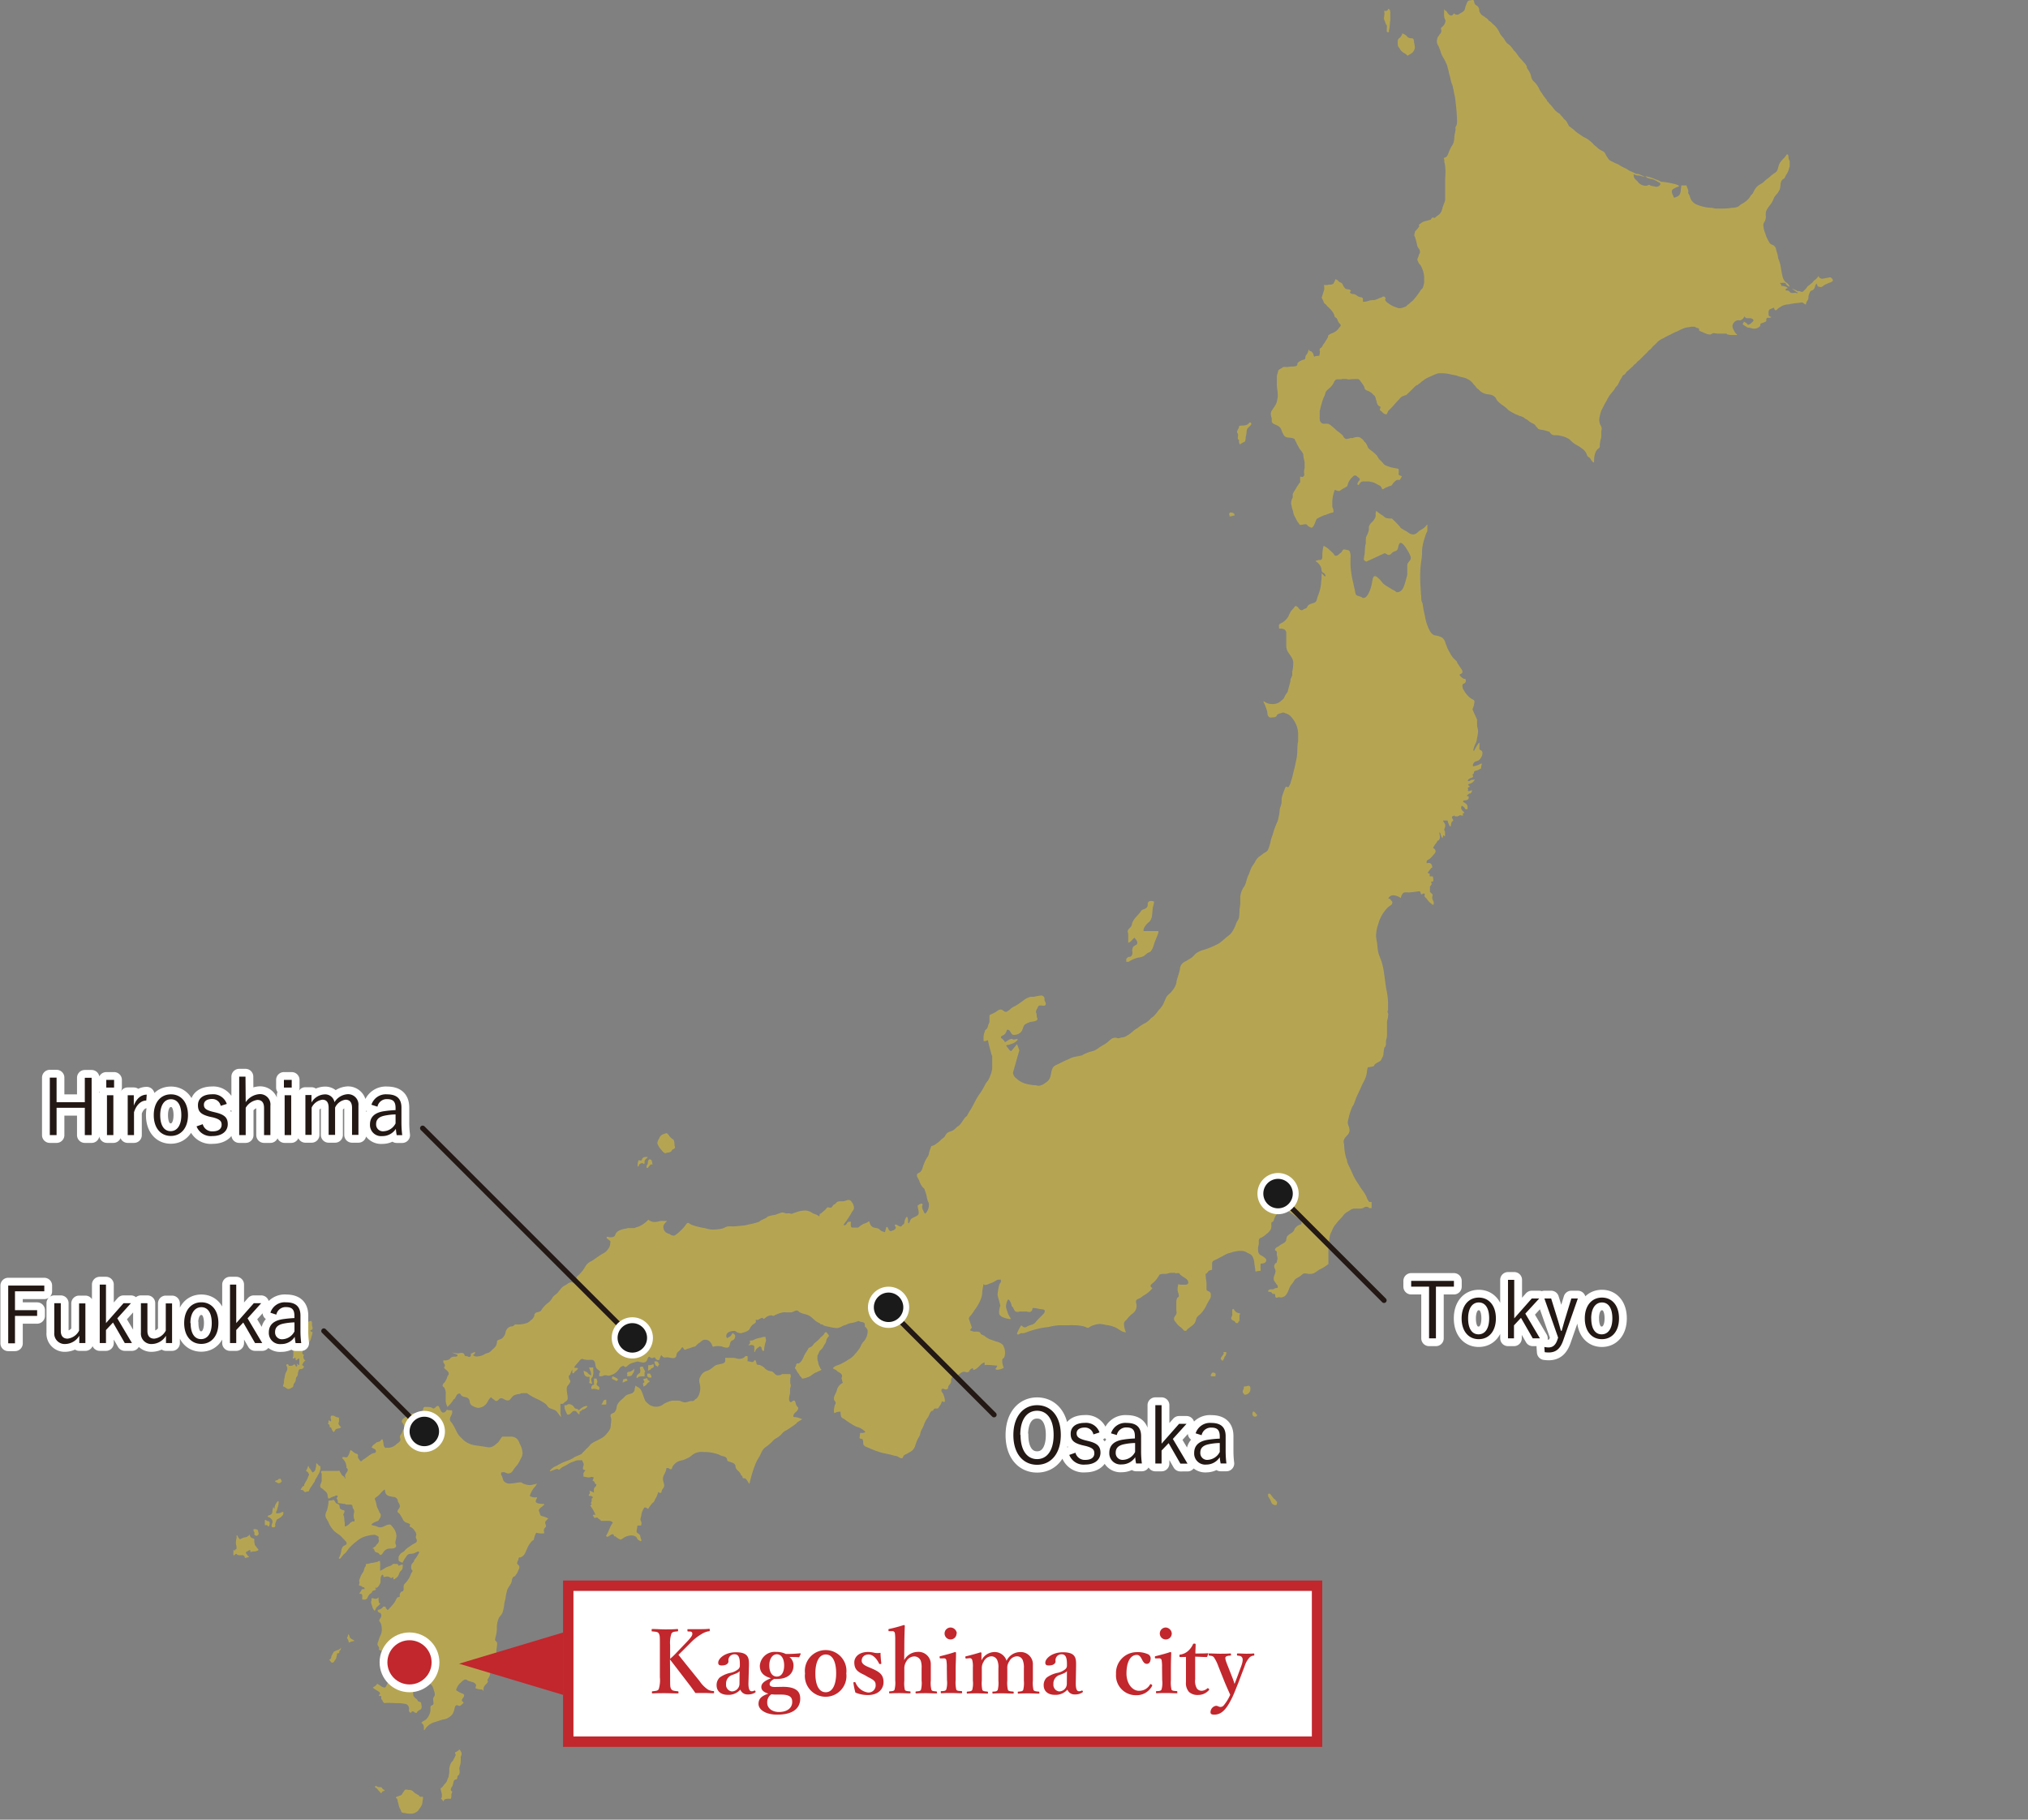 <svg xmlns="http://www.w3.org/2000/svg" viewBox="0 0 390 350"><rect x="0" y="0" width="390" height="350" fill="#808080" stroke="none"/><defs><style>.cls-1{fill:#b5a553}.cls-2{fill:none;stroke-width:3px}.cls-2,.cls-8{stroke:#fff}.cls-2{stroke-linejoin:round}.cls-3{fill:#231814}.cls-6{fill:#c1272d}.cls-8{fill:#1a1a1a;stroke-width:1.13px}</style></defs><g id="レイヤー_1" data-name="レイヤー 1"><path class="cls-1" d="M71.68 306a1.38 1.38 0 0 1 .34-.12c.12 0 .27-.07.27-.2s-.08-.13-.12-.19 0-.1 0-.1h.26c.1 0 .18-.08.26-.17a2.55 2.55 0 0 0 .36-.56.89.89 0 0 0 .13-.59c0-.5 0-1 .42-1.21a1 1 0 0 1 .12.17c0 .12 0 .3.15.3s.34-.1.56-.1a.91.91 0 0 1 .49.12c.11.06.17.17.3.17s.25-.13.42-.19a2 2 0 0 1 0 .42h.19c.14 0 .19-.15.3-.23a1.16 1.16 0 0 0 .39-.34 3.15 3.15 0 0 0 .27-.59 1.62 1.62 0 0 1 .17-.32c.13-.15.27-.21.35-.39a1.38 1.38 0 0 0 .14-.59 1.23 1.23 0 0 0 0-.2v-.15c0-.02-.13 0-.2 0a3.66 3.66 0 0 0-.59.24c-.08-.16-.1-.3-.27-.36s-.12 0-.19 0h-.15a1.08 1.08 0 0 0-.44 0c-.18.06-.22.22-.4.3s-.45.15-.73.27c-.57.22-.8.54-1.38.73v-.8a3.56 3.56 0 0 0 0-.65c0-.17 0-.44-.15-.44s-.17.1-.29.15a7.75 7.75 0 0 1-1 .22c-.16 0-.26 0-.42.07a4.65 4.65 0 0 1-.89.17 2.3 2.3 0 0 1 0 .26c0 .19-.14.26-.22.43a2 2 0 0 0-.13.47 2.46 2.46 0 0 1-.39.71 4.34 4.34 0 0 0-.44 1 .79.79 0 0 0-.1.34c0 .15.07.24.07.39s-.1.24-.1.4.24.16.4.22.18.14.29.19.21 0 .3.1.08.17.1.3a2.24 2.24 0 0 0-.24 0 .8.8 0 0 0-.26.05h-.09c-.02 0 0 .08 0 .1s-.11.19-.17.3a1.64 1.64 0 0 0-.27.46h.27a.3.3 0 0 1 .29.32 2 2 0 0 1 0 .34v.44h.31a.74.74 0 0 0 .55-.12.92.92 0 0 0 .17-.29 2.32 2.32 0 0 1 .39-.62c.12-.12.22-.13.35-.24s.07-.26.25-.39zm-.07 3.08a1.05 1.05 0 0 0 .19.4c.06.11.08.23.2.29a.38.38 0 0 0 .1 0c.13-.2.14-.35.27-.54s.16-.17.27-.27.29-.28.46-.47v-.1c0-.02-.15 0-.2-.1s-.09-.37-.1-.56 0-.24 0-.4-.08 0-.13 0 0 .08-.1.09a.76.76 0 0 1-.39.1c-.21 0-.33-.12-.55-.12h-.19v.37c0 .14-.07.24-.07.4-.01.36.18.55.24.91zm-7.08 8.46c-.16.08-.31.09-.4.25l-.37.71c-.1.2 0 .39-.17.56s-.19.13-.29.2a1.56 1.56 0 0 1 .27.3c.09.12.16.24.32.24a.48.48 0 0 0 .39-.27l.27-.39a1.35 1.35 0 0 0 .15-.44 2.6 2.6 0 0 0 .1-.4c0-.11 0-.22.07-.29s.13 0 .2 0a.28.28 0 0 0 .19-.24v-.2c0-.06.18-.15.24-.27a1 1 0 0 0 .08-.3v-.09c-.24.41-.58.42-1.05.63zm9.14 26.62c-.2-.14-.23-.42-.47-.42a2.56 2.56 0 0 1-.39 0 2.28 2.28 0 0 1-.57-.27c0 .07-.12.12-.12.22s.15.18.27.27a.89.89 0 0 1 .3.34s.07 0 .1.07.17.18.27.3.11.22.24.22.07-.06.1-.1.13-.24.27-.27a.6.6 0 0 0 .32-.1.75.75 0 0 0-.32-.26zm-6.54-29.64c0-.08-.1-.11-.17-.18a2.79 2.79 0 0 0-.07.4c0 .1-.15.13-.15.24a.46.46 0 0 0 .1.25 1.34 1.34 0 0 1 .22.69h.12c.09 0 .12-.07.2-.1a2.46 2.46 0 0 1 .71-.17.88.88 0 0 1 0-.15 3.6 3.6 0 0 1-.69-.39c-.16-.11-.13-.37-.27-.59zm21.21 21.97a1.91 1.91 0 0 1-.46.39c-.16.09-.37.1-.37.27s.12.24.12.4-.09.18-.12.29a2.14 2.14 0 0 1-.2.4c-.08.14-.13.24-.2.39s-.22.22-.32.39a2.07 2.07 0 0 0-.31.79c0 .11-.08.17-.08.29v.82a2.93 2.93 0 0 1-.05.29 3.85 3.85 0 0 1-.07.49c0 .16-.12.24-.17.39s-.11.35-.2.55a2.31 2.31 0 0 1-.44.56c-.16.18-.22.31-.37.49s-.2.12-.3.22a1.18 1.18 0 0 0-.07.2l.25 1v.49c0 .18-.15.21-.15.35s.06.06.1.1a.83.83 0 0 1 .15.17 3.09 3.09 0 0 1 .14.32c.1-.24.19-.41.42-.49a2.11 2.11 0 0 1 .79-.08h.29a1.87 1.87 0 0 1 .08-.32v-.49c0-.19.15-.29.15-.49s-.11-.12-.17-.2a.37.37 0 0 1-.1-.24 1 1 0 0 1 .25-.57 2 2 0 0 0 .19-.54c.12-.34.08-.7.42-.83.16-.06.3 0 .37-.2s0-.32.1-.49.18-.13.25-.25a1.13 1.13 0 0 0 .14-.58c0-.23-.07-.36-.07-.6a3.09 3.09 0 0 1 .2-.78 3.27 3.27 0 0 0 .07-.62V338c0-.09 0-.14.07-.23a1.58 1.58 0 0 0 .1-.49.58.58 0 0 0-.12-.34 1.15 1.15 0 0 0-.31-.45zm-7.84 8.82a1.69 1.69 0 0 0-.29-.17 3.28 3.28 0 0 1-.71-.51 1.21 1.21 0 0 0-.42-.3 3 3 0 0 0-.52-.05 4.13 4.13 0 0 0-.49-.07c-.26 0-.33.25-.47.47 0 0-.07 0-.1.07s-.13.27-.24.42a.76.76 0 0 1-.39.22c-.12 0-.18.09-.3.12s-.42.06-.42.25.11.1.17.17a.75.75 0 0 1 .15.44c0 .23.11.36.15.59a3 3 0 0 0 .42 1.13c.11.21.08.44.29.54a1.92 1.92 0 0 0 .59.1c.11 0 .19.06.3.07a5.2 5.2 0 0 0 .88.05 1.58 1.58 0 0 0 .49-.09 1.09 1.09 0 0 0 .35-.15 1.79 1.79 0 0 0 .42-.3 3.61 3.61 0 0 0 .36-.51 2.9 2.9 0 0 0 .42-.69 2.6 2.6 0 0 0 .12-.74c0-.12.08-.18.08-.3v-.48h-.49c-.19 0-.22-.17-.35-.28z"/><path class="cls-1" d="M104 291.51c-.17-.16-.17-.37-.24-.59s-.15-.23-.15-.39.24-.47.49-.64.33-.3.54-.44v-.2a3.34 3.34 0 0 1-1.18-.1c-.22-.07-.44-.16-.44-.39a1.18 1.18 0 0 1 .24-.59v-.2a1.81 1.81 0 0 1-1.38-.24 4.78 4.78 0 0 1 .83-1.58 3.16 3.16 0 0 0 .55-.78 8.71 8.71 0 0 1-1.38.29 4.08 4.08 0 0 1-1.23-.29c-.2-.05-.28-.25-.49-.25-.7 0-1.1.2-1.8.2A1.57 1.57 0 0 1 97 285c-.3-.27-.28-.6-.44-1 0-.14-.2-.22-.2-.38v-.41c.19 0 .3-.05.48-.05.36 0 .54.25.9.25.53 0 .83-.38 1.08-.84a6.8 6.8 0 0 1 .64-.78 7.77 7.77 0 0 0 .69-1.23 2.13 2.13 0 0 0 .34-1.11 4.07 4.07 0 0 0-.54-1.74 3.37 3.37 0 0 0-.25-.59 1.56 1.56 0 0 0-1.43-.79h-1.66c-.43.4-.48.77-.89 1.17a4 4 0 0 1-.39.3 1.89 1.89 0 0 1-1.28.59 5.21 5.21 0 0 1-.69-.1c-.76-.12-1.2-.17-2-.3a4.26 4.26 0 0 1-.85-.2 4.63 4.63 0 0 1-.73-.34 4 4 0 0 1-1-.83 3.89 3.89 0 0 1-.93-1.18 17 17 0 0 0-.84-1.58c-.2-.32-.49-.48-.49-.86 0-.56.44-.82.44-1.39 0-.13 0-.22-.05-.35a4 4 0 0 1-1-.1c-.17.31-.33.54-.69.54s-.5-.5-.69-.88c-.08-.18-.14-.4-.34-.4-.37 0-.47.49-.84.49-.17 0-.23-.14-.39-.19a2.34 2.34 0 0 0-.84-.1c-.24 0-.47-.07-.63.1s-.08.56-.35.73a2.65 2.65 0 0 1-1.42.35 2.37 2.37 0 0 0-1.38.54c-.49.37-1.08.52-1.08 1.13 0 .1.11.11.15.2.17.38.39.56.39 1 0 .2-.21.22-.3.39s-.13.37-.24.59-.35.4-.35.69.1.3.1.49c0 .52-.48.68-.83 1a2.3 2.3 0 0 1-1.82.63c-.11 0-.22.07-.3 0a.9.9 0 0 1-.29-.59 4.61 4.61 0 0 0-.2-1h-.2c-.05 0-.16.26-.29.35a2.39 2.39 0 0 1-.59.19c-.18.06-.25.19-.39.3a1.47 1.47 0 0 0-.64.69c.34.25.83.3.83.73s-.4.31-.69.44a5.75 5.75 0 0 0-.78.5l-.49.36a2.54 2.54 0 0 1-.5.32c-.17.09-.19.3-.39.3s-.24-.17-.34-.3a1.14 1.14 0 0 1-.25-.39c-.07-.21.08-.39-.05-.59s-.24-.12-.39-.2c-.42-.2-.58-.45-1-.68-.23.45-.19.78-.5 1.18a.43.43 0 0 1-.14.19c-.29.16-.52-.07-.84 0-.08 0-.07.15-.15.2a2.28 2.28 0 0 1 .84 1.62v.19c0 .11.11.09.15.16a.43.43 0 0 1 .1.29c0 .27-.15.4-.29.62a1.15 1.15 0 0 0-.23.57l.1.51v.1a3.35 3.35 0 0 0-.27-.45c-.16-.2-.35-.22-.49-.44a2.64 2.64 0 0 1-.15-.29 3.15 3.15 0 0 1-.3-.5.66.66 0 0 1-.21.08h-3.21c0 .1-.1.14-.1.23s.15.22.15.38v1.21c0 .43-.29.64-.29 1.07s.28.38.49.59c.42.42.85.6.93 1.18 0 .22.06.36.1.54s.11.1.2.1.18-.1.29-.15a3.65 3.65 0 0 1 .69-.27c.13 0 .19-.15.33-.15h.31a1 1 0 0 1 0 .17c0 .19-.19.26-.19.44s.08 0 .1.07a1 1 0 0 1 .14.52v.2c0 .06.26.08.42.1a5.58 5.58 0 0 1 .59.09h.22c.16 0 .24.12.4.15a3.81 3.81 0 0 0 .59 0c.23 0 .46 0 .56.2s0 .39.17.59a.84.84 0 0 1 .2.52c0 .3-.12.46-.12.76a2.1 2.1 0 0 0 .07.56c0 .12.1.18.1.29v.33h-.35c-.13 0-.12.06-.19.1a.91.91 0 0 0-.37.27 1.61 1.61 0 0 1-.57.46.55.55 0 0 1-.29.13c-.12 0-.09-.17-.1-.3s0-.21 0-.34-.07-.36-.08-.59a3.39 3.39 0 0 0-.07-.64c0-.15-.12-.23-.12-.39s.22-.38.22-.64-.21-.21-.37-.27a1.3 1.3 0 0 1-.42-.22c-.21-.18-.09-.44-.2-.69s-.45-.22-.66-.44a1.57 1.57 0 0 1-.2-.3c-.08-.13-.14-.27-.29-.27s-.21.06-.35.07a4.17 4.17 0 0 0-.59.08v.34a4.48 4.48 0 0 1-.15.89 3.71 3.71 0 0 1-.15.64 2.34 2.34 0 0 0-.29.88c0 .54.31.8.54 1.28a5.39 5.39 0 0 0 1.08 1.72c.54.54 1 .67 1.53 1.23.17.19.32.34.49.54s.44.37.44.69-.49.35-.74.64a1.65 1.65 0 0 0-.29.83 4.37 4.37 0 0 1-.49 1.38c.08 0 .11.1.19.1s.27-.21.4-.4a2.73 2.73 0 0 1 .54-.59 3.68 3.68 0 0 0 .68-.83 8.7 8.7 0 0 1 1.68-1.58 4.23 4.23 0 0 1 2-1 5.26 5.26 0 0 1 1.37-.22.78.78 0 0 1 .39.15c.15.07.31.09.4.24s0 .26 0 .39.09.18.09.3a1.05 1.05 0 0 1-.44.79c-.13.12-.13.29-.29.39a3.54 3.54 0 0 0-.54.39 1.8 1.8 0 0 0 .19 0c.24.16.16.48.4.64s.39.11.59.25.19.34.39.34.35-.23.49-.44a1.49 1.49 0 0 1 .93-.74c.41-.1.69 0 1.09-.1.23-.07.49-.18.49-.44s-.15-.36-.15-.59c0-.53.2-.8.2-1.33a2.38 2.38 0 0 0-.4-1.28 3.62 3.62 0 0 0-.44-.59c-.13-.15-.22-.34-.44-.34-.76 0-1.11.54-1.87.54-.39 0-.6-.21-1-.29a2.44 2.44 0 0 1-.59-.15c0-.06-.05-.16 0-.2a4.08 4.08 0 0 1 1.18-.59c.11 0 .13-.14.19-.24a2.31 2.31 0 0 0 .35-.62 1.38 1.38 0 0 0 0-.37c0-.19-.19-.25-.25-.44-.13-.39-.29-.59-.44-1s-.15-.74-.3-1.18c-.05-.15-.14-.24-.14-.4s.24-.3.44-.44a3.74 3.74 0 0 0 .59-.54 3.85 3.85 0 0 1 .88-.83c.1.39.06.7.35 1s.76.33 1.28.44h.11a1 1 0 0 1 .77.61v.2c.15.38.39.56.39 1s-.44.57-.44 1c0 .18.19.24.3.35l.11.13a1.7 1.7 0 0 1 .18.26 6.69 6.69 0 0 1 .44.79 1.23 1.23 0 0 0 .64.59c.15.06.26.08.4.15s.34.08.34.24a1.72 1.72 0 0 1-.1.39 1.77 1.77 0 0 1 1 .84 1.3 1.3 0 0 1 .3.69c0 .19-.1.29-.1.49s.2.41.2.69c0 .43-.48.51-.84.74s-.6.43-1 .68a2.28 2.28 0 0 0-.49.49c-.24.29-.52.32-.79.59a2.63 2.63 0 0 0-.39.59v.61c0 .24.42.44.77.53a5.71 5.71 0 0 1 .58-1c.18-.23.25-.43.5-.59s.75-.08 1.18-.24a6.86 6.86 0 0 1 .78-.35c0 .09.15.1.15.2s-.12.24-.2.39a6.31 6.31 0 0 1-.78 1.13v.2c-.22.33-.54.48-.54.88a1.65 1.65 0 0 0 0 .59c.05.16.24.23.24.4s-.17.24-.24.39-.09.26-.15.39a4.86 4.86 0 0 1-.84 1.38c-.17.21-.37.32-.44.59-.12.44.11.88-.24 1.18h-.2a1.16 1.16 0 0 0-.35.59v.39c0 .11-.26.08-.4.15s-.28.36-.39.59a3.92 3.92 0 0 1-.24.42 12.93 12.93 0 0 1-1.29 1.45c-.11-.15-.23-.23-.34-.39s0-.16 0-.2a.88.88 0 0 0-.49-.1 1.45 1.45 0 0 1-1.08.64v.2a.84.84 0 0 0 .25.34h.19a.67.67 0 0 1 .25.59c0 .42-.4.57-.4 1 0 .1.12.11.15.2a2.87 2.87 0 0 1 .2.39 3.9 3.9 0 0 1 .15 1.18 2.65 2.65 0 0 1-.35 1.18c-.15.37-.22.6-.34 1a1.4 1.4 0 0 0-.15.49c0 .28.22.42.3.69s-.07.27 0 .39.24.13.39.2a1.47 1.47 0 0 1 .59.34 9.26 9.26 0 0 1 .78 1.18c.3.39.64.61.64 1.12v1.2a3.51 3.51 0 0 1-.14.58 5.38 5.38 0 0 1-.3 1.18 9 9 0 0 1-.49 1c-.11.22-.18.49-.44.49a1.18 1.18 0 0 1-.59-.24c-.31-.17-.48-.32-.79-.49a1.7 1.7 0 0 1-.83.68c.19.35.51.41.83.64s.54.29.54.59c0 .13-.15.14-.19.25s0 .12 0 .2a3.29 3.29 0 0 1 .44 0 2.35 2.35 0 0 0 0 .59c0 .09.16.11.19.19s.13.44.35.54.24 0 .39 0c.73 0 1.14 0 1.87.05a8.43 8.43 0 0 1 1.87.15.9.9 0 0 1 .64.69c.07.22 0 .37 0 .59a1.09 1.09 0 0 0 .19.39h.2c.05 0 .15-.25.29-.25.29 0 .41.3.69.3s.16-.16.25-.25a2 2 0 0 1 .59-.39c.22-.12.24-.38.24-.64a1.59 1.59 0 0 0-.09-.39c0-.15 0-.3-.15-.39s-.26-.07-.4-.15-.14-.27-.29-.4c-.32-.27-.64-.45-.69-.88a8.27 8.27 0 0 0-.24-1.57 2.48 2.48 0 0 1-.2-.79 4.53 4.53 0 0 1 .29-1.18 5.87 5.87 0 0 0 0-.59 5.21 5.21 0 0 1 .3-.74 3.53 3.53 0 0 0 .64-1v-.39c0-.13.29-.41.29-.69s-.2-.35-.2-.59c0-.51.48-.68.94-.89.2-.08.24-.27.44-.34H82a1.21 1.21 0 0 0 .59.59c.08.05.1.16.19.2a2.9 2.9 0 0 0 .59.09c.19 0 .26.21.4.35a.84.84 0 0 1 .34.59c0 .16-.17.21-.24.34-.26.49-.19.91-.5 1.38s-.71.32-1.18.49a3.71 3.71 0 0 0 0-.48c0-.22-.14-.32-.24-.5s-.09-.35-.25-.35-.37.19-.59.3-.64.39-.64.78a.54.54 0 0 0 .1.4c.05.05.14 0 .2.05a3.48 3.48 0 0 0 1.08.14v1a1.51 1.51 0 0 0 .1.38.61.61 0 0 0 .15.39c.11.11.25.11.39.2s.16.26.29.39a1.93 1.93 0 0 1 .35.35 3.55 3.55 0 0 1 .29.79 2.4 2.4 0 0 1 .2.88c0 .28-.22.42-.3.69s.05.6.05 1-.59.33-.59.68v.71a3 3 0 0 1-.86 1.71c-.32.24-.65.31-.89.64a1 1 0 0 1 .49.82c0 1.09.06.45.69-.18a3.37 3.37 0 0 1 1.58-.84c.52-.17.83-.29 1.37-.44a2.68 2.68 0 0 0 1.84-1.03 2.91 2.91 0 0 0 .39-1c.08-.33.15-.73.5-.73.19 0 .29.14.49.14s.45-.34.73-.54v-.19c0-.05-.3-.14-.3-.3 0-.42.44-.56.44-1 0-.23-.23-.31-.44-.39a3.66 3.66 0 0 1-.79-.4c-.12-.08-.29-.13-.29-.29s.09-.25.15-.4a2.23 2.23 0 0 1 .68-.93c.35-.29.57-.64 1-.64.21 0 .29.17.49.25.27.1.46.14.74.23a1.07 1.07 0 0 1 .78.59l-.15.59a3 3 0 0 0 1.18.25c.19 0 .25.18.4.29a1.94 1.94 0 0 1 0-.59c.14-.54.57-.65.83-1.18l-.1-.39a3.66 3.66 0 0 0 .45-.79 11.17 11.17 0 0 0 .19-1.18 1.34 1.34 0 0 1 .4-.78 3.62 3.62 0 0 0 .54-.49c.12-.15.29-.2.29-.4s-.14-.48-.14-.8v-.95c0-.64.14-1 .14-1.64 0-.31-.39-.38-.39-.69a2.75 2.75 0 0 1 .15-.69 7 7 0 0 0 .19-1.37 4.56 4.56 0 0 1 .4-2.12c.22-.4.51-.55.68-1a7 7 0 0 0 .35-1.77c.06-.38.16-.6.24-1a9.17 9.17 0 0 1 .35-1.67c.2-.48.45-.72.69-1.18s.12-.64.29-1 .32-.29.54-.44c.06 0 0-.13.1-.2a2.22 2.22 0 0 0 .44-.78c.1-.26.25-.41.25-.69s-.14-.33-.25-.49-.19-.12-.19-.25a1.59 1.59 0 0 1 .24-.69c.06-.14 0-.34.15-.44s.14 0 .2 0a2.81 2.81 0 0 0 .39-.19c.53-.36.6-.82.89-1.38a4.94 4.94 0 0 1 .63-1.18 4 4 0 0 1 .43-.48l.07-.06c.06-.05.16 0 .19-.1s.06-.26.1-.39a5 5 0 0 1 .39-1 4.11 4.11 0 0 0 1.1.15c.17 0 .26 0 .43-.05 0-.33-.14-.54 0-.83s.34-.3.34-.54-.15-.42-.15-.69.37-.48.59-.79a6.38 6.38 0 0 0-1.18-.44 1 1 0 0 1-.25-.1zm-52.28 1.11c-.13-.08-.26 0-.39-.1s-.17-.17-.3-.17-.1.16-.1.27v.49a1.5 1.5 0 0 1 0 .24.34.34 0 0 0 .14 0h.25c.1 0 .18.19.29.3a.82.82 0 0 0 .25-.64 1.11 1.11 0 0 0 0-.25c-.1-.05-.09-.11-.14-.14zm1.84-7.33a.63.63 0 0 0 .52-.24s.1 0 .1-.08c0-.22-.17-.36-.25-.56a1.65 1.65 0 0 0-.32.07c-.13 0-.15.22-.29.22a.53.53 0 0 0-.44.22c.12.13.24.14.39.23s.17.14.29.14zm-4.37 12.1c-.06-.1-.15-.14-.17-.25a3 3 0 0 1-.13-.79.94.94 0 0 0 0-.29c0-.09-.1-.12-.19-.15s-.37-.1-.49-.27a1.05 1.05 0 0 1-.2-.47 1.65 1.65 0 0 1-.57.45c-.22.09-.38.06-.61.14s-.42.22-.71.32c-.1-.16-.22-.22-.3-.39a1.87 1.87 0 0 0-.22-.39s-.09 0-.1.05 0 .28 0 .46a4.1 4.1 0 0 0-.14.91c0 .33.12.52.12.85v.31c0 .11-.19.11-.27.22s0 .12-.05.19a.42.42 0 0 1-.19-.22c0 .05-.08.07-.08.13v.19a5.81 5.81 0 0 0 0 .72.69.69 0 0 1 .15.07c.14-.14.2-.3.39-.3s.11.11.18.15a.72.72 0 0 0 .41.1h.5a.53.53 0 0 1 .49.22c.07.1 0 .21.12.29a.24.24 0 0 0 .15 0c.11 0 .18-.06.29-.08a.83.83 0 0 0 .32-.07.41.41 0 0 0-.15-.17c-.11-.12-.16-.21-.27-.35a.6.6 0 0 1-.19-.39c0-.09.13-.09.19-.12l.2-.15a1.46 1.46 0 0 1 .46-.2v.37h.2c.08 0 .14 0 .23-.05s.37 0 .61-.05a.88.88 0 0 0 .32-.12c.08 0 .2-.07.2-.17s-.1-.17-.18-.27-.21-.26-.32-.43zM61.53 282c-.05-.06-.13-.06-.2-.1s-.15-.21-.27-.29a.66.66 0 0 1-.22-.22 4.07 4.07 0 0 0-.05.61c0 .17-.07.26-.1.42a.86.86 0 0 1-.34.66c-.08.05-.12.12-.22.12s-.14-.12-.2-.22l-.25-.39c0-.09-.12-.11-.17-.2a3.64 3.64 0 0 1-.22-.49 5.49 5.49 0 0 0-.2.57 2.78 2.78 0 0 0-.24.49.74.74 0 0 1 .47.39c0 .11.12.17.12.3s-.09.13-.12.22-.13.39-.23.61-.25.42-.39.69a2.05 2.05 0 0 0-.2.39v.2c0 .05-.13.06-.2.1a.66.66 0 0 0-.27.32 1.5 1.5 0 0 0-.22.39 1.33 1.33 0 0 1 .49.08c.08 0 .08.12.15.19a.34.34 0 0 0 .29.15c.14 0 .2-.11.35-.12s.15 0 .22 0 .17-.31.27-.51a7 7 0 0 1 .49-.72 3 3 0 0 1 .37-.56c.11-.13.1-.27.17-.42a5.23 5.23 0 0 1 .44-.71.6.6 0 0 1 .1-.25 2.25 2.25 0 0 0 .39-.88 1.12 1.12 0 0 0 .1-.4c-.04-.23-.01-.36-.11-.42zm1.77-8a.51.51 0 0 1 .1.3v.19c0 .05.2 0 .29.13s0 .12.07.19a1.36 1.36 0 0 0 .42.64c.25-.24.29-.57.62-.64s.61-.07.81-.34a.79.79 0 0 1-.37-.35.56.56 0 0 1-.15-.34c0-.15.08-.23.1-.37a1.42 1.42 0 0 0 0-.29v-.37c0-.14-.06-.05-.09-.08a.63.63 0 0 0-.3-.07 1.24 1.24 0 0 1-.42-.2c-.07 0-.11-.08-.19-.09s-.13 0-.2 0a.44.44 0 0 0-.22-.05c-.09.13-.2.19-.2.34a2.66 2.66 0 0 0 .1.49v.3h-.1a1 1 0 0 0-.4-.2v.4a.73.73 0 0 0-.07.24c0 .17.14.1.2.17zm-4.87-11.2c0-.08-.1-.08-.17-.12a.8.8 0 0 1-.17-.15c.16-.22.2-.4.37-.61s.22-.09.29-.2a1 1 0 0 1-.42-.76c0-.14.1-.2.1-.34s-.09-.07-.15-.1a.31.31 0 0 1-.14-.3 2.54 2.54 0 0 1 .09-.54c0-.11 0-.21.08-.29s.07 0 .1 0a.63.63 0 0 0 .19-.17 7 7 0 0 1 .74-.88 2.14 2.14 0 0 0 .49-1c.09-.28.13-.45.2-.73a1.46 1.46 0 0 0 .07-.3c0-.15-.2-.12-.32-.22s-.06-.12-.1-.2l.23-.12c.08 0 .17-.06.19-.15a1.21 1.21 0 0 0 0-.19 2.77 2.77 0 0 0-.1-.5 3.37 3.37 0 0 1 0-.44c0-.18-.06-.42-.25-.42a1.05 1.05 0 0 0-.19.05.72.72 0 0 0-.37.25c-.08.07-.15.1-.22.17-.22.22-.32.36-.54.57a.75.75 0 0 1-.52.24c-.22 0-.33-.11-.54-.15a2.88 2.88 0 0 1-.15.5c-.12.38-.13.62-.27 1 0 .12-.13.18-.17.3.24.05.51.12.51.37a1.39 1.39 0 0 1-.34.83 2.38 2.38 0 0 0-.22.49 4.17 4.17 0 0 0-.32.72l.2.07c-.08.09-.18.15-.2.27s0 .12 0 .2v.88c0 .11-.1.18-.1.29v.2h.09a.93.93 0 0 1 .45-.15 1.34 1.34 0 0 1 0 .4s.06.07.12.07.15-.1.22-.17a.65.65 0 0 1 .3-.18l.07.1v1.18a1 1 0 0 1-.47-.29v.12c0 .05.08.15.08.25s-.11.2-.22.24a1.65 1.65 0 0 0-.18-.32c-.06-.07-.09-.14-.19-.14s-.11.1-.2.14a.68.68 0 0 1-.39.13 1.38 1.38 0 0 1-.2 0h-.2c-.07 0-.12-.32-.29-.32a.24.24 0 0 0-.25.22c0 .09.07.13.1.2a1 1 0 0 1 .1.47c0 .36-.21.54-.34.88a5.58 5.58 0 0 0-.18.81 2.84 2.84 0 0 0-.09.42 6 6 0 0 1-.08.74c0 .17-.12.26-.12.44s.12.12.2.17l.39.25a.83.83 0 0 0 .44.19 1 1 0 0 0 .54-.22c.16-.08.3-.11.37-.27a2.44 2.44 0 0 0 .07-.39c.12-.3.32-.41.4-.71s0-.4.12-.64.12-.12.17-.2a1.17 1.17 0 0 0 .15-.49c0-.23.06-.39.12-.62a.42.42 0 0 1 .25-.27c.2-.07.34 0 .52-.12a.41.41 0 0 0 .25-.44zm-4.1 28.02c-.09 0-.14.05-.22.08a2 2 0 0 1-.75.19h-.26v-.19c0-.23.16-.33.19-.55a2.77 2.77 0 0 1 .15-.49 5.5 5.5 0 0 0 .15-.81 1.17 1.17 0 0 0 0-.2c0-.07-.11-.08-.12-.15a2.39 2.39 0 0 0-.64 1.09 3.44 3.44 0 0 0 0 .46 1.59 1.59 0 0 0-.27-.37 4.73 4.73 0 0 0-.2 1.06c-.05.22-.2.32-.39.44a1 1 0 0 1-.24.08c-.14 0-.19.13-.27.24.11.12.24.12.39.18s.12.11.2.17a.77.77 0 0 1 .36.66c0 .28-.17.43-.17.71 0 .12 0 .22.08.3s.14.05.24.05a.38.38 0 0 0 .35-.15c.08-.15 0-.28 0-.44a3.72 3.72 0 0 1 .2-.59 1 1 0 0 1 .12-.3 1 1 0 0 1 .3-.17c.15-.09.24-.16.39-.24a1.32 1.32 0 0 0 .3-.28.67.67 0 0 0 .27-.52 2.24 2.24 0 0 0 0-.24zm-4.8 3.44c0-.06-.11-.07-.19-.09a1.07 1.07 0 0 0-.4-.05h-.19a1.38 1.38 0 0 0 0 .2c0 .24.2.34.2.58 0 .09-.05.14-.05.23s.24.27.44.27.13-.05.2-.1.2-.14.2-.27a2.66 2.66 0 0 0-.1-.49.64.64 0 0 0-.11-.28zm61.75-23.05c-.13 0-.14-.16-.25-.2a2.22 2.22 0 0 1-.39-.1c-.15-.08-.2-.22-.3-.34a1.19 1.19 0 0 0-1-.49c-.17 0-.24.15-.39.2a2.58 2.58 0 0 1-.4 0v.31a2.6 2.6 0 0 0 .35 1.07c.07.2.12.44.34.44.55 0 .68-.73 1.23-.73.39 0 .52.36.79.63h.19v-.4c0-.15.24-.18.4-.29s.06-.16.14-.2.14 0 .2 0a1.78 1.78 0 0 0 .79-.59c-.08 0-.11-.1-.2-.1a2 2 0 0 0-1 .44c-.23.14-.28.35-.5.35zm9.29-6.51h.31a1 1 0 0 0 .5-.1c.16-.08.21-.21.29-.37s.11-.11.15-.2a1.75 1.75 0 0 0 .15-.78 1.92 1.92 0 0 1-.74.56c-.22.08-.44 0-.59.2s0 .18 0 .29v.19zm-.5.56c-.06 0-.14 0-.19.05s-.06.12-.08.2a2.93 2.93 0 0 0-.07.41c.38-.06.54-.31.91-.31v-.17c0-.09-.13-.2-.17-.28a2.6 2.6 0 0 0-.4.1zm2.76-1.03c-.24.2-.42.36-.42.66 0 .07 0 .15.1.15s.11-.08.17-.12a1 1 0 0 1 .52-.18c.29-.05.45 0 .75 0V264c0-.08.11-.11.11-.2s-.13-.24-.2-.39a3.6 3.6 0 0 1-.22-.54.89.89 0 0 0-.14 0c-.2 0-.45 0-.45.25s.1.27.1.45a1.92 1.92 0 0 1-.05.41c-.03.12-.16.16-.27.25zm-4.65 1.2c.16.06.23.18.4.18s.22-.17.22-.32-.11-.13-.18-.18a1.88 1.88 0 0 0-.24-.14 1.85 1.85 0 0 0-.39-.15s0-.08-.1-.08h-.1a1.2 1.2 0 0 0-.12.42c0 .08.12.08.19.12a2.08 2.08 0 0 0 .32.15zm7.06-2.21c.21-.13.49-.15.49-.39a2.64 2.64 0 0 0-.08-.49 1.44 1.44 0 0 1-1 .24 3 3 0 0 1 0 .42 2.94 2.94 0 0 1-.05.59l.1.05c.11-.14.24-.15.39-.22s.07-.15.15-.2zm1.18-.39c.2.26 0 .11.22-.22 0-.07.14-.09.14-.18s-.08-.09-.12-.14a1.18 1.18 0 0 1-.07-.2c0-.09-.13-.11-.2-.2l-.2-.05h-.29s-.05.06-.05.1a1.2 1.2 0 0 0 .12.42.77.77 0 0 0 .15.3c.09.08.22.07.3.17zM113 264c-.21-.13-.38-.16-.59-.29l-.2-.05c.11.4.09.75.39 1s.48.15.79.15a3 3 0 0 0 0 .79l-.1.39.4.15h.19a4.54 4.54 0 0 1-.19-.79c0-.26.19-.36.29-.59a2.64 2.64 0 0 0 .1-1.19v-.58a1.76 1.76 0 0 1-.79 0 2.92 2.92 0 0 0 .3.79 2.88 2.88 0 0 1 .1.78 2.34 2.34 0 0 1-.54-.34c-.15-.09-.15-.22-.15-.22zm1 2.39a.65.65 0 0 0-.3.54c0 .13.1.19.15.3a.76.76 0 0 1 .3-.1 1.8 1.8 0 0 1 .88.2l.2-.05c0-.11.05-.19.05-.3 0-.36-.54-.38-.54-.74 0-.19.13-.29.14-.49s-.14-.35-.14-.59a4.57 4.57 0 0 0-.52 0v.89c0 .11.06.23 0 .29s-.22.01-.22.05zm10.6-1.57c.07.05.1.15.2.15h.47v-.32c0-.09-.1-.11-.13-.18s-.08-.17-.15-.27h-.52a1.34 1.34 0 0 1 0 .4.26.26 0 0 0 .13.22zm-8.02 5.31a6.61 6.61 0 0 0 0-.89c-.16 0-.3 0-.44.1s-.23.53-.49.79a2.64 2.64 0 0 0 .93 0zm7.42-4.94c-.12 0-.27.05-.27.17s.19.26.19.44-.27.17-.27.35a3 3 0 0 0 .13.56 1.88 1.88 0 0 0 .69-.59c.15-.2.37-.23.49-.47a.94.94 0 0 1-.42-.29.82.82 0 0 0-.1-.3z"/><path class="cls-1" d="M152.57 272.39c0-.71.93-.86.93-1.57 0-.16-.16-.23-.24-.35a1.11 1.11 0 0 1-.2-.39c-.1-.28-.09-.69-.39-.69s-.34.3-.59.3-.35-.39-.35-.67a5.29 5.29 0 0 1 .2-1v-.78c0-.3.15-.48.15-.79 0-.15-.09-.25-.1-.39a6.64 6.64 0 0 1 0-.89c0-.19.11-.29.1-.49a2.48 2.48 0 0 0-.1-.39h-1.56c-.1 0-.12.12-.21.14a2 2 0 0 1-.64.1.61.61 0 0 1-.28-.06c-.36-.16-.52-.63-1-.72a1.81 1.81 0 0 1-1.18-.54 2.25 2.25 0 0 0-1.18-.69c-.13 0-.29 0-.39-.1s-.06-.26-.1-.39-.1-.25-.15-.4h-.19c-.05 0-.16.35-.35.35-.38 0-.6-.15-1-.15a4.44 4.44 0 0 0 0-1h-.28c-.2 0-.24.21-.41.29a1.71 1.71 0 0 1-.91.25c-.45 0-.71-.2-1.17-.2h-1.51c0 .42.08.86-.29 1-.57.26-1 .2-1.58.45-.25.11-.35.3-.59.44a4 4 0 0 1-.63.44c-.31.14-.54.18-.84.34a1.79 1.79 0 0 0-.79.84 1.65 1.65 0 0 0-.29.79c0 .54.2.83.2 1.37a3.29 3.29 0 0 1-.27 1.48 2.76 2.76 0 0 1-.28.49 1.17 1.17 0 0 1-.39.34c-.15.11-.21.26-.39.3s-.49 0-.79.1a3.55 3.55 0 0 1-.78.19c-.56 0-.84-.34-1.39-.34h-1a3.19 3.19 0 0 0-1 .29 3.41 3.41 0 0 0-1 .55 2.27 2.27 0 0 1-2 .19 1.67 1.67 0 0 1-.73-.44c-.27-.25-.51-.39-.64-.74-.25-.59-.31-1-.59-1.57a1.68 1.68 0 0 0-.35-.59 2.16 2.16 0 0 0-.59-.39c-.1-.05-.21-.23-.29-.15s0 .15 0 .19c-.17.25-.08.52-.2.79-.33.75-1.28.46-1.82 1.08s-1.36 1-1.57 2a1.78 1.78 0 0 1-.39 1c-.27.27-.79.25-.79.64s.15.49.15.81a7 7 0 0 1-.1.91 3.42 3.42 0 0 1-.1.79 3.7 3.7 0 0 1-.69 1 2.89 2.89 0 0 1-.88.79c-.65.4-1.1.56-1.77.93a2.43 2.43 0 0 0-.74.69c-.26.31-.48.43-.74.74a6.88 6.88 0 0 1-.54.54c-.06.06-.07.16-.14.19-.51.3-.88.36-1.38.64a6.14 6.14 0 0 1-1.38.69 10.09 10.09 0 0 0-2 .94 3 3 0 0 0-1.28.88c-.34.45.44 0 .69-.05a2.12 2.12 0 0 1 .68-.2c.13 0 .18.15.3.15s.27-.23.44-.34a4 4 0 0 1 .59-.35 4.69 4.69 0 0 0 .79-.44 3.77 3.77 0 0 1 1-.44 2.32 2.32 0 0 1 .85-.25h.84c0 .32.25.47.25.79s-.15.48-.15.79.28.25.49.34c-.18.26-.39.41-.39.73v.5c.38 0 .6.15 1 .15s.36-.1.59-.1a1.38 1.38 0 0 1 .4.1 2.18 2.18 0 0 1-.25.59c.11.09.25.13.34.24s.1.27.2.4.16 0 .2 0a.49.49 0 0 1 0 .2c0 .33-.38.42-.45.74s0 .49 0 .79a2.92 2.92 0 0 0-.88-.4 2.6 2.6 0 0 1 .1.4c0 .17-.14.24-.2.39s0 .13 0 .2c.32 0 .74 0 .74.34 0 .11-.16.1-.2.2a2.44 2.44 0 0 0 0 .39c0 .18-.14.29-.14.49s.12.12.19.2a1.61 1.61 0 0 0-.34.24 7.31 7.31 0 0 1 1 1.77h-.39c0 .09-.1.11-.1.2s.16.07.2.15 0 .17 0 .19c.19.13.36 0 .59 0s.12.11.2.15a2 2 0 0 1 .59.49h1.56a.86.86 0 0 1 .7.35c-.66.88-.71 1.62-1.32 2.55.08 0 .09.15.19.15.48 0 .65-.49 1.13-.49.2 0 .15.28.3.39s.14 0 .19 0a2.43 2.43 0 0 0 .74.54c.08 0 .11.1.2.1.26 0 .37-.17.59-.29a2.84 2.84 0 0 1 1.57-.5 1.63 1.63 0 0 1 .79.2c.24.14.24.39.44.59a1.9 1.9 0 0 0 .59.34c0-.07.1-.11.1-.19s-.11-.25-.15-.4a3 3 0 0 0-.15-.59c-.16-.33-.64-.35-.64-.73s.15-.69.15-1.12h.74c0-.18.05-.26.05-.43 0-.32-.2-.48-.2-.8a2.83 2.83 0 0 1 .15-.59 3 3 0 0 1 .1-.59 3.09 3.09 0 0 1 .34-.79c.09-.13.14-.29.3-.29s.37.17.59.29a6.84 6.84 0 0 1 .88-1.18c.06-.06.15-.07.2-.15a1.57 1.57 0 0 0 .19-.39 6.1 6.1 0 0 0 .69-1.57c.09.08.13.19.25.19h.29c.05 0 .09-.39.2-.59s.39-.45.39-.79c0-.5-.24-.78-.24-1.28 0-.83.64-1.23.64-2.06a1.37 1.37 0 0 1 .28-.05c.25 0 .36.24.6.24s.21-.27.3-.44a2.12 2.12 0 0 1 .44-.59 2.38 2.38 0 0 1 .83-.54 7 7 0 0 1 .79-.2c.31-.1.49-.22.79-.34.67-.27.91-.7 1.57-1a3.24 3.24 0 0 1 1.67-.2 7.25 7.25 0 0 1 2.07.25 4.39 4.39 0 0 1 .78.24c.15.06.25.14.4.2.38.15.71.1 1 .39s.1.41.25.59.36.17.59.25c.4.14.74.24.93.64.05.12 0 .25.05.39.15.53.6.66.88 1.13.08.14.11.26.2.39s.16.08.2.15 0 .31.14.39.27 0 .4.05a1.14 1.14 0 0 1 .34.35c.22.26.27.48.49.73a26.27 26.27 0 0 1 .84-3c.1-.31.2-.48.29-.79a9.89 9.89 0 0 1 .84-1.57c.18-.37.32-.7.49-1a2.3 2.3 0 0 1 .79-.83 7.2 7.2 0 0 0 1.28-1.13c.46-.47.88-.55 1.37-1 .31-.25.42-.5.74-.73s.38-.22.59-.35a18.56 18.56 0 0 0 1.77-1.23c.07 0 .07-.14.15-.19.36-.26.62-.38 1-.64-.38-.12-.59-.25-1-.35s-.7.05-.7-.23zm-17.49-.67c.11-.35.1-.59.18-1-.08.41-.07.65-.18 1zm9.43-13.02c.25 0 .55.09.55.34v1h.13a1.26 1.26 0 0 1 .64-.86c.12-.06.16-.2.3-.2a.35.35 0 0 1 .32.25c0 .12 0 .2.07.32s.1.29.25.29a.55.55 0 0 0 .17-.05 5.65 5.65 0 0 1 .2-1.35c.05-.26.17-.38.17-.65a1.77 1.77 0 0 0-.08-.4v-.2c0-.04-.18-.05-.3-.05a1.88 1.88 0 0 0-.61.15l-.35.07a3.6 3.6 0 0 0-.91.3 1.07 1.07 0 0 1-.49.17c-.15 0-.37 0-.37.12s.05.15.05.25c0 .26-.2.36-.34.56.21 0 .34-.06.6-.06zm-20.11-34.58a1.89 1.89 0 0 0-.1.44c.09 0 .11.1.2.1s.23-.22.34-.35.2-.3.4-.34.14.05.24.05a4 4 0 0 0-.19-.89c-.1 0-.18-.14-.3-.14-.41 0-.37.54-.44.93-.01.08-.11.08-.15.2zm-1.52-.05a.75.75 0 0 1 .64-.35c.12 0 .18.1.29.15s.14-.11.15-.2 0-.25 0-.39c.15-.34.42-.44.64-.74-.41 0-.74-.07-1 .2-.12.11-.11.26-.19.39s-.14.05-.2.1l-.39-.1a3 3 0 0 0-.2 1.23c.06 0 .15 0 .2-.05s.01-.17.06-.24zm4.22-3c.32.32.48.74.94.74.08 0 .11-.1.19-.1a1.57 1.57 0 0 0 .79-.2c.16-.11.15-.28.3-.39s.49-.19.49-.44-.09-.25-.1-.4a2.65 2.65 0 0 0-.15-1c-.07-.17-.26-.16-.39-.3s-.23-.21-.35-.34-.36-.62-.68-.69c-.3.12-.49.15-.79.3a1.3 1.3 0 0 0-.59.73 1.84 1.84 0 0 0-.34.89c0 .21.11.31.19.49a2.41 2.41 0 0 0 .49.71zm31.61 35.2c-.15.11-.18.26-.29.41a3.12 3.12 0 0 1-.57.52c-.14.12-.18.24-.32.37s-.4.4-.69.61c-.07.06-.12.08-.19.15-.25.25-.32.49-.62.69a3.71 3.71 0 0 1-.49.24c-.09.05-.1.16-.15.25-.13.25-.24.37-.39.61a6.75 6.75 0 0 0-.39.69 3.74 3.74 0 0 1-.57 1.06 1 1 0 0 1-.27.24c-.07.06-.1.15-.19.15s-.19-.07-.3 0-.11.1-.17.17v.2a1.73 1.73 0 0 0-.2.41s-.05.06-.05.1.09.13.15.2a2.4 2.4 0 0 1 .27.47 3.5 3.5 0 0 0 .37.49c.07.1.08.21.15.32s.17.14.27.24a1.78 1.78 0 0 1 .17.3h.1a3 3 0 0 0 .88-.22 3.42 3.42 0 0 0 .62-.27 3.33 3.33 0 0 0 .32-.24 3.53 3.53 0 0 1 .93-.52c.13-.06.21-.12.34-.17s.42-.12.54-.32a.78.78 0 0 1-.27-.37c-.09-.23-.19-.35-.27-.59s-.06-.35-.12-.57a1.55 1.55 0 0 1-.12-.47v-.58c0-.14.08-.22.15-.35l.09-.22a4 4 0 0 1 .2-.42c.08-.12.17-.16.27-.27a2 2 0 0 0 .52-.73 6.1 6.1 0 0 1 .34-.54 1.83 1.83 0 0 0 .15-.52 1.51 1.51 0 0 1 .34-.62c.06-.08.15-.13.15-.24s-.15-.28-.27-.44-.26-.34-.42-.22zm86.29 32a5.13 5.13 0 0 1-.54-.69 2.06 2.06 0 0 0-.29-.3l-.3.05v.41c0 .16.13.24.2.38a4.46 4.46 0 0 1 .39.79.87.87 0 0 0 .84.59c.24 0 .29-.3.29-.54s-.11-.12-.14-.2a1.5 1.5 0 0 0-.45-.49zm-3.85-16.77c-.06 0-.16 0-.2.05a.79.79 0 0 0-.1.4.5.5 0 0 0 .45.54c.21 0 .44-.09.44-.3s-.14-.11-.15-.19-.28-.36-.44-.5zm-3.54-19.22c-.18-.19-.25-.37-.44-.54l-.2.15v1c0 .27-.2.4-.2.67s.26.38.5.49.3.45.59.45.23-.18.34-.3.15-.11.15-.21v-1l.1-.2v-.19a1.37 1.37 0 0 1-.84-.32zm-2.36 7.79c0 .08.1.12.1.18-.09.5-.59.66-.59 1.18 0 .1.15.06.2.14a2 2 0 0 0 .09.2 1.24 1.24 0 0 0 .4-.69c.06-.19.22-.24.29-.44a1.52 1.52 0 0 0 .1-.57 3.87 3.87 0 0 0-.59 0zm-1.97 3.93c-.29 0-.35.35-.49.59.11.06.18.15.31.15a4.42 4.42 0 0 1 .63 0c0-.17.05-.27.05-.44s-.27-.3-.5-.3zm6.98 2.59c-.19-.11-.35 0-.58.05s-.3 0-.4.05-.06.25-.1.39-.19.34-.19.59.11.26.19.39.09.2.2.2a1.07 1.07 0 0 0 1.08-1c0-.26.03-.55-.2-.67zm-22.8-81.85a5.59 5.59 0 0 1 1.37-.54 3.79 3.79 0 0 0 1-.25c.4-.18.54-.47.93-.68.22-.11.44-.15.59-.35a3.9 3.9 0 0 0 .59-1.37c.29-.84.55-1.31.83-2.17v-.29h-2.86a2.54 2.54 0 0 1 0-.29 1 1 0 0 1 .14-.4 3.81 3.81 0 0 1 1-1.13 2 2 0 0 0 .49-1.23c.1-.61.07-1 .19-1.62a3.85 3.85 0 0 0 .2-.94c0-.11-.15-.13-.24-.14a.91.91 0 0 0-.59 0 .57.57 0 0 0-.35.29c-.08.21 0 .37-.05.59-.11.44-.51.59-.93.74-.25.08-.35.28-.49.49-.54.75-1.1 1.06-1.48 1.92-.1.23-.11.4-.19.64-.19.5-.74.63-.74 1.18 0 .18.1.29.1.47v1.69c.57-.2.72-.63 1.2-1 .23.35.54.55.54 1s-.54.45-.79.78a1.44 1.44 0 0 0-.15 1 .91.91 0 0 1-.24.78c-.18.18-.37.1-.59.2s-.22.21-.35.35v.54h.38c.14 0 .24-.15.49-.26z"/><path class="cls-1" d="M284.9 144.38c-.15-.11-.34-.11-.39-.29a1.73 1.73 0 0 1 0-.51v-.77l-.17.15a9.64 9.64 0 0 0-.84 1.42h-.19a4.28 4.28 0 0 1 .49-1.42 3.35 3.35 0 0 0 .25-1 7.79 7.79 0 0 0 .19-1.27c0-.51-.19-.77-.19-1.27v-1l-.89-2a4.4 4.4 0 0 0 .39-1.47c0-.28-.25-.37-.49-.5a3 3 0 0 1-.78-.64 3.89 3.89 0 0 1-.74-1 1.4 1.4 0 0 1-.3-.79.72.72 0 0 1 .05-.39c.09-.13.26-.15.4-.24a.57.57 0 0 0 .19-.5c0-.12 0-.23-.1-.29s-.13 0-.19 0a2.14 2.14 0 0 1-.89-.74c.05-.06 0-.16.1-.19s.44-.16.44-.4c0-.43-.27-.63-.49-1s-.35-.51-.54-.84c0-.06 0-.14-.05-.19-.26-.31-.48-.43-.74-.74a6.29 6.29 0 0 1-.63-1 6.65 6.65 0 0 1-.56-1.14c0-.1-.09-.22-.13-.34-.22-.59-.31-1.07-.84-1.42a4.08 4.08 0 0 0-1-.35c-.84 0-1.23-.71-1.57-1.47a9 9 0 0 1-.64-2.17c-.2-.88-.31-1.41-.45-2.31 0-.3-.19-.48-.24-.78-.08-.45 0-.73-.1-1.18-.05-1.29-.15-2-.15-3.3a21.38 21.38 0 0 1 .2-3.09 10.78 10.78 0 0 0 .15-1.38 8.23 8.23 0 0 1 .24-2.16c.17-.7.32-1.08.54-1.77.08-.24.25-.33.25-.58v-1.19a2.28 2.28 0 0 0-.39.44 4.08 4.08 0 0 1-1 .69c-.49.32-.72.79-1.32.79s-.89-.34-1.38-.64a7.49 7.49 0 0 1-1-.59c-.08 0-.09-.15-.15-.2a18.54 18.54 0 0 0-1.57-1.62 4.34 4.34 0 0 1-1.09-.1c-.34-.12-.48-.36-.78-.54a6.26 6.26 0 0 1-1.13-.84 2.55 2.55 0 0 0-.15.54 2.33 2.33 0 0 1 0 .59 2.77 2.77 0 0 1-.79 1.13 1.88 1.88 0 0 0-.49.79v.59a5 5 0 0 1-.34 1 3 3 0 0 0-.2.4 6.54 6.54 0 0 0-.05 1.18c0 .14-.08.25-.1.39-.11.68-.06 1.08-.14 1.77a6.74 6.74 0 0 0-.15.88c0 .27.24.4.49.5l3.54-1.63c.31.1.45.35.79.35s.49-.35.78-.54.56-.16.79-.4.18-.61.34-1c.08-.17.15-.39.35-.39s.4.21.59.39a5.58 5.58 0 0 1 .69 1 5.11 5.11 0 0 1 .44.79 1.78 1.78 0 0 1 .24.69c0 .63-.68.83-.68 1.46v1.79a2.25 2.25 0 0 1-.15.58c-.14.54-.22.86-.4 1.38-.24.74-.63 1.42-1.42 1.42-.17 0-.25-.16-.39-.24-.3-.17-.51-.27-.79-.44-.46-.29-.74-.45-1.18-.74s-.68-.8-1.18-1.23c-.25-.21-.41-.44-.74-.44s-.42.6-.49 1a7 7 0 0 1-.29 1.28 5.89 5.89 0 0 1-.5 1.18c-.23.38-.48.74-.93.74-.17 0-.23-.14-.39-.2l-.45-.15c-.23-.07-.49-.11-.59-.34a4.33 4.33 0 0 1-.19-.79c-.12-.53-.21-.85-.3-1.38a18.67 18.67 0 0 1-.54-3.4v-1.4a2.66 2.66 0 0 0-.15-1.29c-.09-.24-.34-.24-.59-.3a2.5 2.5 0 0 0-.49-.09c-.24 0-.33.23-.44.44s-.26.22-.39.34-.41.44-.74.44-.32-.27-.49-.44-.46-.43-.74-.69a4.22 4.22 0 0 0-1.13-.78 6.2 6.2 0 0 0-.25 2c0 .24 0 .43-.14.59s-.36.13-.59.15a1.38 1.38 0 0 0-.59.2 2.38 2.38 0 0 1 1.13 1.42 2.91 2.91 0 0 0 .1.59c.07.17.25.17.39.3a1.09 1.09 0 0 1 .34.54l-.19.1c-.19-.26-.38-.4-.59-.64v.7c0 .42-.08.65-.1 1.07a7.18 7.18 0 0 1-.39 2c-.13.38-.23.61-.35 1s-.1.56-.34.78-.75.24-1.18.49-.33.48-.59.69a1.58 1.58 0 0 1-.4.15c-.18.09-.28.25-.49.25-.55 0-.62-.79-1.18-.79-.13 0-.17.15-.24.24-.22.3-.42.45-.64.74a6.51 6.51 0 0 0-.49 1 3.63 3.63 0 0 1-1 1.08c-.33.27-.83.29-.83.72a5.54 5.54 0 0 0 .05.56 1.7 1.7 0 0 1 1 .14.78.78 0 0 1 .37.73v2.58c.07 1.3 1.35 1.84 1.35 3.18a9.4 9.4 0 0 1-.2 1.67v.59c0 .22-.2.48-.3.79s0 .37-.1.59c-.17.7-.33 1.22-.49 1.92a3.94 3.94 0 0 0-.69 1.13c-.13.25-.33.35-.54.54a2.32 2.32 0 0 1-1.77.64 2.44 2.44 0 0 1-1.62-.59v.21c0 .09.14.25.2.43a11.66 11.66 0 0 1 .49 1.37c.08.38 0 .71.29 1s.48.14.79.14a1 1 0 0 0 .59-.14c.16-.1.15-.29.29-.4a1.28 1.28 0 0 1 .59-.24c.19 0 .3-.15.5-.15s.3.1.49.15a2.31 2.31 0 0 1 1.33 1 4.93 4.93 0 0 1 1.08 3.33v1c0 .22-.09.35-.1.58-.09 1.06 0 1.69-.2 2.75-.07.45-.16.72-.24 1.18-.19.88-.35 1.37-.54 2.26-.1.47-.23.72-.35 1.18a2.15 2.15 0 0 1-.24.59c-.09.15-.13.34-.3.34s-.17-.1-.29-.1-.24.21-.3.4-.2.48-.29.78a5.92 5.92 0 0 0-.3 1c-.07.37 0 .61-.05 1a4.46 4.46 0 0 1-.22.75 3.06 3.06 0 0 0-.12.48 10.14 10.14 0 0 1-.4 2.21 18.85 18.85 0 0 0-.83 2.16c-.14.56-.27.85-.44 1.38a10 10 0 0 1-.59 2c-.24.43-.62.46-1 .78s-.49.36-.78.59a2.93 2.93 0 0 0-.74 1c-.23.4-.42.61-.64 1a11.46 11.46 0 0 0-.48 1.23 2.56 2.56 0 0 1-.11.24c-.41.82-.37 1.38-.79 2.17a3.84 3.84 0 0 0-.78 2v1.25a11.33 11.33 0 0 1-.15 1.17 11.4 11.4 0 0 1-.1 1.57 2.09 2.09 0 0 1-.39.79 4.47 4.47 0 0 0-.25.64 7.22 7.22 0 0 1-.59 1.18c-.38.69-.87.91-1.47 1.43a14.3 14.3 0 0 1-1.13.93 15 15 0 0 1-3.39 1.38 5.79 5.79 0 0 0-.79.39c-.52.28-.67.69-1.13 1-.28.21-.49.3-.79.49s-.54.27-.83.49a1.61 1.61 0 0 0-.59 1.18c-.19.89-.4 1.39-.64 2.27-.06.22 0 .36-.1.59a3.86 3.86 0 0 1-.79 1.37c-.37.54-.83.69-1.13 1.28s-.4 1-.74 1.57a8.84 8.84 0 0 1-.78.94 6.42 6.42 0 0 1-1 1.18c-.15.12-.26.16-.4.29a4.42 4.42 0 0 1-1.13.94 6 6 0 0 0-1.18.73c-.34.3-.64.4-1 .69a6.54 6.54 0 0 1-1.77 1.23 2.35 2.35 0 0 1-.59.1 3 3 0 0 1-.59.15c-.23 0-.36-.1-.59-.1-.69 0-1 .44-1.53.88s-1 .59-1.57 1a4.48 4.48 0 0 1-1.18.68 7.25 7.25 0 0 0-2.16.84c-.75.18-1.21.2-1.93.43-.24.08-.39.2-.64.3-.95.39-1.47.71-2.4 1.13s-.83 1.32-1.09 2.26a2 2 0 0 1-1 1.18 2.16 2.16 0 0 1-1.28.54 3 3 0 0 1-.49-.1 7.82 7.82 0 0 1-2.11-.34 4.12 4.12 0 0 1-1.62-.94 1.59 1.59 0 0 1-.69-1.13l.58-2.06.65-2.26-.45-1.18-1.13 1.37c-.45-.26-.56-.61-.93-1l.05-.2a1.71 1.71 0 0 0 .83-.19 2.25 2.25 0 0 0 1.28-.79v-.2a8 8 0 0 1-.83.15c-.1 0-.1-.15-.2-.15-.59 0-.85.38-1.38.64a2.48 2.48 0 0 0-.78-.83 1.17 1.17 0 0 1 0-.2c.17-.25.42-.26.64-.44a1.42 1.42 0 0 0 .39-.54c.06-.15.07-.4.25-.4.59 0 .59 1 1.17 1a1.81 1.81 0 0 0 1.18-.35c.51-.37.52-.87.79-1.42.12-.25.35-.32.59-.45a2.67 2.67 0 0 1 .79-.29 5.12 5.12 0 0 0 .78-.15c.23-.07.45-.19.45-.44 0-.09-.09-.12-.1-.2-.06-.29-.05-.48-.1-.78 0-.13-.1-.18-.1-.3a1.38 1.38 0 0 1 .25-.69c.1-.21.13-.44.34-.54s.6 0 1 0a.35.35 0 0 0 .3-.39c0-.28-.17-.42-.25-.69a2.6 2.6 0 0 0 0-.39.67.67 0 0 0-.63-.49 11.07 11.07 0 0 0-1.38.24h-.59a3.52 3.52 0 0 0-1.43.69 18.23 18.23 0 0 1-1.57 1.08 2.8 2.8 0 0 0-.79.45 3.84 3.84 0 0 1-.54.44c-.17.1-.28.24-.49.24-.42 0-.56-.44-1-.44s-.66.33-1.08.54c-.22.11-.36.2-.59.3s-.49.16-.49.4v1c0 .33-.15.48-.25.8a1.62 1.62 0 0 1-.25.64c-.11.13-.25.19-.34.34s0 .14-.05.2a3 3 0 0 0-.24 1.34v.48l.25.05.59-.2c.17 1 .39 1.59.64 2.6.05.24.18.36.18.61v2.09a3.8 3.8 0 0 1-.35 1.43 4.78 4.78 0 0 1-.44 1c-.14.23-.31.35-.44.59s-.33.64-.54 1c-.43.77-.8 1.14-1.23 1.92-.56 1-.8 1.61-1.43 2.55-.18.28-.26.51-.44.79-.05.07-.15.08-.2.15a5.73 5.73 0 0 0-.64.83 4.51 4.51 0 0 1-.59.79c-.19.2-.39.24-.59.44a2.32 2.32 0 0 1-.93.69 3 3 0 0 0-.79.34c-.3.22-.34.51-.59.79a1.94 1.94 0 0 1-.21.2 3 3 0 0 0-.38.29 5.33 5.33 0 0 1-.93.79 2.4 2.4 0 0 1-1 .49c-.15.45-.27.72-.4 1.18a3.9 3.9 0 0 1-.14.59c-.2.39-.4.6-.59 1a10.11 10.11 0 0 0-.54 1.38 1.93 1.93 0 0 1-.4.78c-.26.26-.69.28-.69.64s.27.67.45 1.09a3.48 3.48 0 0 0 .64 1.22c.11.14.25.2.34.35a3.16 3.16 0 0 1 .2.59 4.25 4.25 0 0 1 .24.79 5.64 5.64 0 0 0 .25 1c.07.19.19.28.19.49a2.44 2.44 0 0 1-.73 1.92 2 2 0 0 1-.35-.59 2.07 2.07 0 0 1-.24-.79c0-.15.1-.25.1-.39s-.09-.13-.1-.2a1 1 0 0 0-.64.25c-.06.05-.2.05-.2.14 0 .54.2.84.2 1.38s-.51.64-.94.88c-.23.14-.45.16-.59.4s-.2.5-.39.78a.66.66 0 0 0-.15-.19 2.34 2.34 0 0 0-.09-1c0-.07-.14 0-.2-.09a4.68 4.68 0 0 0-.3.59c-.09.3-.05.57-.24.83-.05.06-.14.05-.2.1s-.16.34-.34.34c-.42 0-.58-.29-1-.39-.07 0-.11.09-.19.1l.24.54a.9.9 0 0 1-.73.54c-.08 0-.11.1-.2.1-.41 0-.52-.43-.69-.79h-.2c-.14.36-.17.62-.29 1l-.59-.2c-.33-.14-.44-.43-.79-.54s-.83-.08-1.18-.4a1.56 1.56 0 0 1-.39-.74c0-.07-.06-.16-.1-.24a3.11 3.11 0 0 1-1 .49 3.37 3.37 0 0 0-.79.49c-.15.12-.22.25-.4.25h-1c-.46 0-.31-.68-.31-1.13-.21 0-.37 0-.54.05s-.32.64-.69.64c-.08 0-.12-.09-.19-.1a20.14 20.14 0 0 0 1.57-2.36c.16-.33.44-.5.44-.88a1.86 1.86 0 0 0-.39-1.09c-.16-.23-.31-.44-.59-.44-.43 0-.65.2-1.08.25s-.79-.08-1.18.14c-.16.09-.21.24-.35.35s-.27.13-.39.24-.22.48-.49.5-.37-.1-.59-.05-.24.24-.4.39-.45.39-.73.64-.32.12-.4.29 0 .14 0 .2-.11.11-.14.2a1.63 1.63 0 0 0-.6-.37 4.79 4.79 0 0 1-.58-.22 2.82 2.82 0 0 0-1.38-.54 5 5 0 0 0-1.67.29c-.31.1-.48.17-.79.25-.07 0-.11.1-.19.1-.24 0-.36-.1-.59-.1s-.36.06-.59 0-.42-.15-.69-.15a1.64 1.64 0 0 0-.49.15 4.69 4.69 0 0 0-.79.29 7.13 7.13 0 0 0-1.33.28h-.05c-.18.06-.22.21-.39.29-.38.21-.64.3-1 .49-.19.09-.26.24-.44.3a12.57 12.57 0 0 1-1.92.49 8.25 8.25 0 0 1-.89.2c-.82.08-1.29.14-2.11.19a7.67 7.67 0 0 0-1.08 0c-.48.11-.7.36-1.18.44a8.34 8.34 0 0 1-1.87.15 5.82 5.82 0 0 1-1.23-.24c-.39-.09-.64-.1-1-.2a12.65 12.65 0 0 1-1.57-.44 3 3 0 0 1-.4-.2c-.11-.06-.16-.2-.29-.2-.3 0-.42.27-.59.5a5.85 5.85 0 0 1-.74.83 7.43 7.43 0 0 1-.93.84c-.21.13-.34.29-.59.29a1.31 1.31 0 0 1-.79-.34 1.72 1.72 0 0 1-.74-.33 1.45 1.45 0 0 1-.44-.94 1.11 1.11 0 0 1 .22-.66c.14-.19.33-.36.51-.57a8.77 8.77 0 0 1-1 0c-.48 0-.75.2-1.23.2a1.69 1.69 0 0 1-1.37-.44 5.34 5.34 0 0 1-1.73 1.27 5.66 5.66 0 0 1-.58.2c-.16 0-.24.15-.41.15h-1.16c-.16 0-.25.08-.4.1a3.61 3.61 0 0 0-1.43.44 1.16 1.16 0 0 0-.54.49c-.12.22-.15.44-.34.59s-.51.15-.84.15c-.17 0-.27-.1-.44-.1s-.11.12-.2.15c.15.28.4.38.64.59s.1.29.1.49a1.92 1.92 0 0 1-.54 1.28 2.07 2.07 0 0 1-.79.68c-.91.5-1.37.93-2.26 1.48a2.79 2.79 0 0 0-1 .74c-.32.44-.43.76-.79 1.18a8.57 8.57 0 0 1-.64.73c-.13.14-.29.19-.39.35a3.84 3.84 0 0 0-.34.78c-.07.19-.15.4-.35.4s-.17-.1-.29-.1c-.51 0-.76.28-1.18.54a2.58 2.58 0 0 0-.79.54c-.2.23-.32.42-.54.64-.32.57-.79.66-1.18 1.18a3.55 3.55 0 0 1-.79 1 5.32 5.32 0 0 0-1.27 1.28c-.11.15-.14.3-.3.39a1.79 1.79 0 0 1-.59.2.76.76 0 0 0-.54.39c-.07.15 0 .29-.1.45a1.72 1.72 0 0 1-.64.73 2 2 0 0 1-.59.45 5 5 0 0 1-1.79.33h-.17a1.78 1.78 0 0 0-.4 0c-.22.05-.28.26-.49.34s-.26 0-.39.05a1.41 1.41 0 0 0-1 1.13 2 2 0 0 1-.64 1.13c-.31.29-.75.2-1 .55v.19a2.34 2.34 0 0 1-.24.79 4.5 4.5 0 0 1-.69.69 2.52 2.52 0 0 1-.54.49c-.28.15-.49.16-.79.29a3.19 3.19 0 0 1-1.47.5 1.08 1.08 0 0 1-.89-.25 1.64 1.64 0 0 0 .4-.39v-.2a1.55 1.55 0 0 0-.59.25h-.2c-.04 0 0 .27 0 .4s-.17.29-.34.29-.25-.11-.4-.14-.28 0-.39-.05-.1-.27-.2-.4a.59.59 0 0 0-.49-.19c-.27 0-.42.09-.69.09-.44 0-1.28-.22-1.08-.14.36.19.64.22 1 .44v.2c-.31.23-.62.07-1 .19a1.24 1.24 0 0 0-.39.25c-.07.05-.07.15-.15.2a1.87 1.87 0 0 1-1.18.19v.31c0 .28.3.39.3.67s-.15.24-.15.4.15.27.3.39.59.44.59.84c0 .21-.18.3-.25.49a4.13 4.13 0 0 1-.44 1c-.21.28-.49.43-.49.79 0 .17.19.21.29.34a2.07 2.07 0 0 1 .3 1.37v1.2a3.33 3.33 0 0 0 .34 1.17 6.81 6.81 0 0 0 1.18-1.43c0-.07.15-.07.2-.14.32-.42.39-1 .93-1 .22 0 .22.26.39.4a1.58 1.58 0 0 0 .79.29.91.91 0 0 1 .79.84 1.05 1.05 0 0 0 .73.93 2.47 2.47 0 0 0 .89.3 2.18 2.18 0 0 0 1.82-1.18 3.21 3.21 0 0 1 .64-.89 3.94 3.94 0 0 0 .59.49c.14.11.24.25.44.25.42 0 .51-.54.93-.54s.75.44 1.28.44.68-.71 1.23-1a3.53 3.53 0 0 1 1-.25c.17 0 .27-.15.46-.15h1c.09 0 .13.11.21.15s.25.16.39.25a9.54 9.54 0 0 0 1.18.64 9.5 9.5 0 0 1 1.77 1c.33.24.38.59.73.78s.61.23 1 .4c.66.29.74.91 1.33 1.37a5 5 0 0 1-.18-.84V270a1.48 1.48 0 0 0 .47 0c.16-.05.21-.2.34-.29.29-.21.59-.37.59-.74 0-.73-.19-1.15-.19-1.87s.69-.85.69-1.47c0-.18-.15-.24-.2-.4a1.34 1.34 0 0 1-.1-.49.2.2 0 0 1 0-.09c.07-.12.24-.15.28-.3a5.15 5.15 0 0 1 .44-1 2.62 2.62 0 0 0 0 .79h.19c.06 0 .12-.16.2-.25a4.61 4.61 0 0 0 .69-.63c-.09 0-.1-.15-.2-.15a1.94 1.94 0 0 1-.59-.05 5 5 0 0 1 .79-1c.27-.32.45-.69.88-.69.09 0 .13.08.2.1a5.33 5.33 0 0 0 1 .09c.4 0 .74-.09 1 .2s.18.74.34 1.18.52.53.84.89l-.2.39v.49h.38c.32 0 .48-.2.8-.2s.39.1.64.1a1.64 1.64 0 0 0 .49-.15 2.51 2.51 0 0 0 1.18-.73c.36-.36.46-.78.93-.94.08 0 .12-.1.2-.1s.25.25.44.25.43-.31.69-.49a2 2 0 0 1 .64-.3c.39-.12.63-.2 1-.29a5.79 5.79 0 0 0 1 .2.79.79 0 0 0 .73-.3c.21-.29.18-.79.54-.79.13 0 .14.16.25.2a.73.73 0 0 0 .3.05c.19 0 .29-.15.49-.15.16.32.34.54.69.54.19 0 .23-.21.29-.39a3.72 3.72 0 0 1 .25-.59c.18.18.25.36.49.44s.35 0 .59 0c.45 0 .72.15 1.18.15a.57.57 0 0 0 .59-.29c.08-.21.07-.39.14-.59s.3-.37.5-.55a3.91 3.91 0 0 0 .49-.63h.19c.14.18.16.45.4.45s.24-.11.39-.15a11.64 11.64 0 0 0 1.18-.39 3.69 3.69 0 0 0 .39-.1c.14-.06.2-.19.3-.3a3.62 3.62 0 0 1 .59-.44c.32-.27.55-.54 1-.54a1.21 1.21 0 0 1 1.08.54 2.13 2.13 0 0 1 .25.39c.06.15.07.4.24.4s.36-.1.59-.1a3.56 3.56 0 0 1 1.18.1 2.76 2.76 0 0 0 .79.19.57.57 0 0 0 .39-.09c.31-.27.2-.63.4-1s.39-.26.59-.44a.91.91 0 0 0 .29-.69c0-.29-.26-.42-.49-.59a1.78 1.78 0 0 0-.24.39c-.2.31-.5.37-.79.59a.52.52 0 0 1-.2-.39c0-.74.84-1 1.57-1 .26 0 .36.21.59.29a1.82 1.82 0 0 0 .69.15c.13 0 .19-.07.3-.1a2.65 2.65 0 0 0 1.28-.59 2.76 2.76 0 0 1 .64-.93c.25-.22.63-.3.63-.64 0-.59-.13-.34.2-.29s.64-.4 1.08-.4c.11 0 .09.2.2.2a.31.31 0 0 0 .22-.11l.17-.14a1.94 1.94 0 0 1 1.08-.44c.16 0 .26.1.42.1s.2-.11.32-.15.37-.17.59-.24a3.64 3.64 0 0 1 1.38-.3 5.66 5.66 0 0 0 1.23 0c.4-.09.61-.34 1-.34.17 0 .26.14.39.24a1.94 1.94 0 0 0 .59.3c.37.12.62.16 1 .29.89.33 1.17.94 2 1.43l.39.19c.09 0 .1.16.2.2s.28 0 .44.1.11.12.2.15a5.61 5.61 0 0 0 1 .24 6.84 6.84 0 0 0 1.48.25 2.41 2.41 0 0 0 1.08-.4c.38-.17.63-.2 1-.39a2.62 2.62 0 0 1 .79-.2 5.74 5.74 0 0 0 1.28-.39 2.93 2.93 0 0 0 .59.2 1.29 1.29 0 0 1 .48.15.53.53 0 0 1 .11.14 1.45 1.45 0 0 1 .05.59c0 .1.14.08.19.15.17.25.35.41.35.71a2.93 2.93 0 0 1-.4 1.5c-.21.43-.5.57-.73 1s-.24.49-.4.78a9.65 9.65 0 0 1-.93 1.18 3.8 3.8 0 0 1-1.33 1.08 6.36 6.36 0 0 1-.78.49c-.31.15-.48.28-.79.4l-.51.19a1.54 1.54 0 0 0-.82.55 1.66 1.66 0 0 0 .54.29c.17.07.24.25.4.34.4.25.83.41.83.89 0 .2-.12.29-.1.49s.08.05.08.1a1.89 1.89 0 0 0 .17.69 2.1 2.1 0 0 0-1.18 1.52c-.2.62-.54.92-.54 1.57 0 .34.34.46.34.79 0 .16-.1.25-.15.39a3.43 3.43 0 0 0-.19 1.18 1.38 1.38 0 0 0 .1.4 2 2 0 0 1 .84-.3h.34a2.36 2.36 0 0 0 .14 1c.11.24.37.28.59.44.52.38.83.59 1.38.93a6.24 6.24 0 0 0 1 .54 3.21 3.21 0 0 1 1.67 1 1.33 1.33 0 0 1-1 .15c-.08.37-.06.6-.15 1 .09 0 .11.12.2.14s.3 0 .39.1.13.48.15.79c0 .54.59.69 1.08.88a15.38 15.38 0 0 0 2.56.94c.82.19 1.29.25 2.11.49.3.08.51.1.79.19s.66.52 1 .3c.14-.09.1-.26.2-.39a1.11 1.11 0 0 1 .54-.35c.22-.11.37-.23.59-.34a2 2 0 0 0 1.08-1.18 10.25 10.25 0 0 1 .54-1.43 5.73 5.73 0 0 0 .35-.59c.14-.35.12-.64.29-1l.09-.17a6.79 6.79 0 0 0 .4-.81 5.17 5.17 0 0 1 .79-1.53c.34-.46.31-.94.79-1.28h.19c.05 0 .11-.32.3-.4s.37 0 .59-.05.23-.24.34-.39a2.33 2.33 0 0 0 .49-1c.15.05.24.14.4.14s.11-.08.19-.09a3.7 3.7 0 0 0-.34-1.43c-.1-.23-.26-.36-.35-.59l.05-.39c.14 0 .2-.05.34-.05s.23.15.4.15a.61.61 0 0 0 .44-.15c.1-.1.05-.26.1-.4.12-.33.37-.46.49-.78s0-.37.05-.59a1 1 0 0 1 .35-.59l.39.1c.22-.13.38-.21.59-.35.43-.29.65-.62 1.18-.64.31 0 .5.18.79.05s.16-.26.29-.39a2.63 2.63 0 0 1 .59-.39l.1.39c1-.25 1.19-1.12 2.14-1.48a1.18 1.18 0 0 1 0 .59 1.08 1.08 0 0 1 .32-.09c.84 0 1.31.09 2.16.14a1.75 1.75 0 0 1-.39.64c.09.05.17.15.29.15a2.35 2.35 0 0 0 1.33-.39 3.58 3.58 0 0 1-.3-1.23 1 1 0 0 1 .05-.39c.06-.19.29-.21.35-.4a2.63 2.63 0 0 0 .14-1 2.3 2.3 0 0 0-.24-1 1.25 1.25 0 0 0-.2-.4 2.54 2.54 0 0 0-1.18-.59l-1.37-.49a4.94 4.94 0 0 1-1-.64c-.21-.12-.38-.16-.59-.29s-.12-.31-.29-.4a2 2 0 0 0-1-.09 2.75 2.75 0 0 1-.89-.3l.39-.49-.59-1.72a1.21 1.21 0 0 1 .4-.64 12.32 12.32 0 0 0 .69-1 9.61 9.61 0 0 0 1-1.62c.13-.31.23-.52.34-.84a4 4 0 0 0 .15-1c.06-.58.16-1 .25-1.58.09.1.16.2.29.2a1.89 1.89 0 0 0 .69-.2l.5-.18c.15-.06.3-.12.48-.21.37-.18.58-.44 1-.44h.38v.35c0 .25-.22.35-.3.58a10.06 10.06 0 0 0-.34 2.07l.54 2a3.87 3.87 0 0 0-.25 1.38c0 .45.38.7.79.88a6.64 6.64 0 0 0 1.38.35l.05-.2a3.57 3.57 0 0 1-.64-1.33 3 3 0 0 1-.25-.93 3 3 0 0 1 .35-1.28l.19-.05a2.66 2.66 0 0 1 .54 1.18c.06.19.21.22.3.4.18.34.26.73.64.78s.54-.07.88-.05.63 0 1 0c.24 0 .36.1.59.1a.62.62 0 0 0 .54-.39c.08-.15 0-.39.2-.39a6.42 6.42 0 0 1 1.23.19c.42.09 1 0 1 .4s-.42.71-.78 1.08-.67.65-1 1.08-.82.47-1.37.69c-.26.09-.41.29-.69.29s-.44-.21-.69-.39a7.09 7.09 0 0 0-.83 1.62c.08 0 .09.15.19.15.25 0 .36-.21.59-.25s.25 0 .39 0a3.45 3.45 0 0 0 .79-.24 18.49 18.49 0 0 1 3.15-.84c.4-.07.67-.06 1.08-.15s.58-.14.93-.19a11 11 0 0 1 1.15-.12h1.68a14 14 0 0 1 1.94.05 6.49 6.49 0 0 1 1.18.24c.23.07.34.2.59.2s.25-.13.39-.2a5.63 5.63 0 0 1 .39-.19 4.54 4.54 0 0 1 1.53-.35 8.08 8.08 0 0 1 1.18.2 6.16 6.16 0 0 1 1.47.34c1 .35 1.35 1 2.36 1.08a4 4 0 0 1-.39-1.67c0-.41.33-.57.59-.88a4.81 4.81 0 0 1 1.08-1.08 1.8 1.8 0 0 0 .74-1.67c0-.2-.1-.3-.1-.5s0-.38.15-.49a4.6 4.6 0 0 1 .59-.29c.32-.17.48-.35.78-.54a5.31 5.31 0 0 0 1.63-1.38c-.16-.14-.35-.22-.35-.44s.27-.41.49-.59a3.94 3.94 0 0 0 .54-.54c.21-.25.3-.43.49-.69s.12-.32.3-.39a2.69 2.69 0 0 1 1-.1c.46 0 .69-.2 1.15-.2h.87l-.25.12c.24 0 .74-.16.94 0s.07.13.14.2.36.28.59.44c.48.32 1 .55 1 1.13 0 .24-.26.39-.51.39h-1a2 2 0 0 1-.4-.1 3.32 3.32 0 0 0-.15 1.08c0 .47.25.72.25 1.18 0 .23-.26.25-.35.45a1.68 1.68 0 0 0-.14.77V252c0 .26.11.43 0 .68-.1.4-.45.56-.45 1 0 .26.15.39.3.59a3.7 3.7 0 0 0 .69.79 6.66 6.66 0 0 1 .59.49c.19.19.3.44.59.44s.3-.23.49-.39l.59-.45a2.62 2.62 0 0 0 .73-.68 3.12 3.12 0 0 0 .3-.84c.17-.44.5-.6.84-.93a6.41 6.41 0 0 0 1.17-1.77c.13-.25.23-.4.35-.64s.44-.57.44-1 0-.59-.2-.78-.63-.19-.63-.51v-1.05c0-.6-.15-.94-.15-1.54 0-.15-.06-.27 0-.39s.15 0 .19-.1.1-.13.15-.19a.84.84 0 0 1 .35-.35 4.77 4.77 0 0 1 .54-.15 7.48 7.48 0 0 1 0-.82c0-.32-.06-.57.14-.8s.64-.32 1-.54.86-.42 1.37-.74a3.86 3.86 0 0 1 1.08-.39 6.17 6.17 0 0 1 2.07-.35 2.1 2.1 0 0 1 1.08.35c.41.21.74.29 1 .69a3.42 3.42 0 0 1 .4 1.57 10.65 10.65 0 0 1 .19 1.38 7.45 7.45 0 0 1 1-.15c0-.54-.05-.84 0-1.38.49 0 1.08-.15 1.08-.64 0-.24-.16-.38-.35-.54a5.35 5.35 0 0 0-.78-.49c-.45-.27-.45-.75-.45-1.28 0-.34.12-.54.15-.88s-.1-.69.15-1c.1-.12.25-.11.39-.19a5.94 5.94 0 0 0 1-.74 2.45 2.45 0 0 0 .77-.88l.06-.2c.09-.37 0-.62.05-1 0-.19.31-.18.39-.35s.16-.49.3-.79c.21-.47.56-.61.93-1s.41-.74.84-.74h.07c.18 0 .28.17.42.29s.33.32.54.49.59.39.94.69c.6.52 1.37.72 1.37 1.52 0 .22-.29.22-.49.3a2 2 0 0 0-.39.24 1.54 1.54 0 0 0-.54.74c-.31.65-1 .65-1.38 1.28-.14.26-.09.5-.2.79s-.51.48-.88.68-.36.27-.59.4-.64.29-.64.64c0 .18.27.18.34.34s0 .36 0 .59a5.67 5.67 0 0 1 .15.69 1.94 1.94 0 0 1-.1.49.84.84 0 0 1-.1.39c0 .06-.14 0-.19.1a.9.9 0 0 0-.25.59c0 .36.25.53.25.89 0 .59-.35.88-.35 1.47 0 .43.27.62.49 1 .11.19.3.27.3.5s0 .24-.1.29-.26 0-.39.05-.24.17-.4.2-.24 0-.39 0a.7.7 0 0 0-.59.29c.06.05 0 .19.1.2s.28 0 .44.05.21.28.4.34.13 0 .19 0 .15 0 .2.1 0 .64.29.64.25-.09.4-.1.23.05.38.05a1.31 1.31 0 0 0 1.19-.69c.43-.66.42-1.21.93-1.82s.53-1 1.13-1.27a3.28 3.28 0 0 0 .69-.45c.25-.18.38-.39.69-.39s.66.1 1.08.1c.76 0 1.13-.44 1.77-.84a7.24 7.24 0 0 0 1.72-1.08v-2.94c0-.3.08-.49.1-.8a9.4 9.4 0 0 1 .2-1.76 3.69 3.69 0 0 1 .34-.79 5.61 5.61 0 0 1 .49-1 17.18 17.18 0 0 1 1.58-1.82c.12-.15.17-.25.29-.4a3.08 3.08 0 0 1 .79-.59c.42-.25.69-.54 1.19-.54h1.15a1.46 1.46 0 0 0 .75-.24l.2-.1a1.69 1.69 0 0 1 .39 0c.21 0 .29.24.51.24h.33v-1.18c-.21 0-.41.06-.54-.1a3.66 3.66 0 0 1-.49-1 8.94 8.94 0 0 0-.89-1.37c-.26-.36-.4-.6-.64-1a11.59 11.59 0 0 1-1.13-2c-.35-.87-.67-1.34-1-2.21-.06-.18 0-.31-.1-.5a5 5 0 0 1-.24-.78 11.21 11.21 0 0 1-.25-1.92c0-.27-.1-.42-.1-.69 0-1 1.13-1.24 1.13-2.21 0-.63-.34-1-.34-1.57a2.75 2.75 0 0 1 .15-.69A10.92 10.92 0 0 1 260 213c.09-.24.25-.36.34-.59.3-.73.39-1.17.74-1.87.49-1 .71-1.61 1.23-2.61a5.06 5.06 0 0 0 .49-1.32c0-.08 0-.16.05-.25a4.29 4.29 0 0 1 .19-1.08 5 5 0 0 0 1.09-.2c.18-.06.14-.27.29-.39a4.84 4.84 0 0 1 .44-.3 3.12 3.12 0 0 0 .59-.34c.19-.17.22-.37.35-.59a1.67 1.67 0 0 0 .24-.59 7.25 7.25 0 0 1 .15-1.23c0-.16.18-.24.25-.39a2 2 0 0 0 .09-.79c0-.54.2-.82.2-1.36v-2.44c0-.49.2-.76.2-1.25 0-.12.06-.18.05-.31s-.15-.35-.15-.59c0-.08.1-.12.1-.21v-1.57a13.74 13.74 0 0 0-.35-2.54c-.23-1.46-.3-2.33-.54-3.79a12.11 12.11 0 0 0-.78-2.55 5.16 5.16 0 0 1-.23-.79c-.12-.56-.13-1.07-.22-1.77a9.19 9.19 0 0 1-.19-1.28 7.33 7.33 0 0 1 .44-2.31 7.09 7.09 0 0 1 1.67-3c.32-.38.62-.43.94-.78a1 1 0 0 0 .09-.3c0-.22-.14-.34-.29-.49s0-.17-.1-.2-.26-.06-.39-.1a1 1 0 0 1 1-.63 2.79 2.79 0 0 1 1.42.54 1.44 1.44 0 0 1 .3-.79c.11-.15.2-.27.39-.29a3.49 3.49 0 0 1 .79 0 19.24 19.24 0 0 0 2-.24.32.32 0 0 1 .29.2c.07.14 0 .39.2.39s.23-.15.4-.15.15.05.24.05c0 .23-.13.41 0 .59s.23.21.34.34a3.59 3.59 0 0 0 1.28 1.23 1.24 1.24 0 0 0 .1-.39c0-.39-.3-.59-.3-1s.12-.38.05-.59-.31-.34-.49-.54v-1l.34-.49a1.86 1.86 0 0 0-.14-.49c.14 0 .3 0 .39-.05s.05-.25.05-.39a2.2 2.2 0 0 0-.1-.57 5.81 5.81 0 0 1-.59 0v-.51a2.26 2.26 0 0 1-.39-.15 3.19 3.19 0 0 1 .54-.74 1.49 1.49 0 0 0 .15-.2c0-.07.19 0 .19-.14 0-.42-.23-.84-.65-.84-.13 0-.2 0-.33.05s-.1-.17-.1-.29c0-.31.34-.36.59-.55a4.77 4.77 0 0 0 .69-.73c.21-.24.44-.41.44-.74a.66.66 0 0 0-.49-.59 3.45 3.45 0 0 1 .64-1c.08-.14.15-.27.24-.4s.15 0 .2-.09a1 1 0 0 0 .25-.69 4.12 4.12 0 0 0-.15-.84l.2.1c.14.38.14.69.44 1a1.9 1.9 0 0 0 .15-.59 1.42 1.42 0 0 0 .34.25v-.8c0-.2-.15-.28-.15-.48s.2-.48.2-.79a.64.64 0 0 0-.06-.28c-.09-.24-.29-.41-.38-.7h.88a3.86 3.86 0 0 0 .44 1.13l.2-.05a2 2 0 0 1 .15-.78c.08-.15.29-.18.29-.35s-.24-.34-.24-.59.27-.15.34-.29l.09-.2c0-.12.07-.18 0 0s0 .34.45.34.42-.16.69-.24l.39.1.2-.05-.1-.4h.2c.06 0 .05-.14.1-.19-.3-.3-.59-.47-.59-.89a1.83 1.83 0 0 1 .09-.39 1.21 1.21 0 0 1 .55.39c.08.11.13.3.29.3s.18 0 .3-.05v-.41c0-.5-.45-.72-.88-1a2.44 2.44 0 0 0 .1-.24c.45 0 1-.08 1-.53 0-.12 0-.19-.05-.31a1.76 1.76 0 0 1-.37 0c-.27-.07-.16 0 0 0a2.3 2.3 0 0 1 .57-.51h.19c.2-.15.24-.36.35-.59l-.39.05c-.09 0-.12.1-.2.1s-.27 0-.27-.1.08-.12.07-.2-.05-.24-.07-.39a2.87 2.87 0 0 0 .37-.15c0-.06-.06-.12-.1-.19s-.2-.05-.2-.15.1-.11.1-.2a1.47 1.47 0 0 0 1.18-.88 2.34 2.34 0 0 1-.59.09c-.23 0-.34.25-.59.25-.09 0-.12-.09-.2-.1a.88.88 0 0 1 .45-.44c.24-.11.59-.12.59-.39s-.1-.2-.15-.3c.12-.1.23-.16.29-.29s0-.3.15-.4.37-.11.59-.19a2.76 2.76 0 0 0 .44-.25c.06 0 .18 0 .2-.1a1.31 1.31 0 0 0 .05-.39c0-.14.1-.23.1-.38s-.05-.12-.05-.21a4 4 0 0 1-1.62.59l-.05-.2a1 1 0 0 1 .29-.59c.25-.21.51-.19.79-.34s.43-.47.64-.79a2 2 0 0 0 .14-.69.6.6 0 0 0-.19-.41zm-96.79 99.69l.27.07zm.34.1l.15.08zM269.22 9.4c0 .06 0 .12.1.19a2.23 2.23 0 0 0 .71.62 2.31 2.31 0 0 1 .42.27c.1.08.13.22.27.22s0-.06.1-.08.24-.15.39-.22a1.11 1.11 0 0 0 .39-.29s.08 0 .1-.08a1.52 1.52 0 0 0 .39-1 2.41 2.41 0 0 0-.07-.37c0-.25-.07-.38-.1-.64a1.38 1.38 0 0 0-.1-.49c-.06-.15-.22-.15-.39-.17a1.08 1.08 0 0 1-.88-.37 1.14 1.14 0 0 0-.37-.32c-.16-.09-.24-.19-.43-.19h-.19l.08.19a3.51 3.51 0 0 0-.27.4c-.14.21-.34.25-.47.46a1 1 0 0 0-.1.59 2.09 2.09 0 0 0 .07.79c.13.23.22.3.35.49zm-2.9-5.34a3 3 0 0 0 .22.59c0 .09.12.11.15.2a1.61 1.61 0 0 1 0 .58v.4a.8.8 0 0 0 0 .15.21.21 0 0 0 .2.22c.1 0 .21 0 .22-.15s0-.09 0-.14a4 4 0 0 1 .09-.5c.06-.42.07-.67.1-1.1 0-.17.06-.26.06-.43v-1a3 3 0 0 0-.06-.88c0-.17-.19-.21-.32-.32-.07.17-.12.32-.29.39a1.14 1.14 0 0 1-.52 0 3.21 3.21 0 0 1 .07.53c0 .37-.09.58-.09 1a1.15 1.15 0 0 0 .17.46zM236.6 99.31h.13a2.44 2.44 0 0 1 .66-.15v-.3a1 1 0 0 0-.79-.29c-.06 0-.08 0-.12.1a.3.3 0 0 0-.1.19c0 .2.09.3.1.5z"/><path class="cls-1" d="M352.22 53.47a.51.51 0 0 0-.29-.13l-1.42.27a.92.92 0 0 1-.55-.14c-.11-.08-.13-.2-.22-.3s-.07 0-.1 0a1.81 1.81 0 0 1-.69.71 2.18 2.18 0 0 0-.34.4c-.17.19-.32.24-.49.41s-.35.23-.52.42-.15.22-.25.35-.29.27-.46.46a.46.46 0 0 1-.37.22c-.2 0-.3-.1-.49-.14s-.19 0-.3 0-.12-.07-.19-.1c-.3-.13-1.46-.69-.54-.1a5.47 5.47 0 0 0 .73.49v.1h-.22c-.1 0-.15-.07-.25-.07-.32 0-.53.1-.83 0s-.26-.26-.45-.37a1.05 1.05 0 0 0-.59-.07v-.2a.55.55 0 0 1 .49-.27c-.19-.09-.29-.19-.49-.27s-.26-.05-.41-.1l-.1-.05h-.3c-.08 0 0-.19-.07-.29s-.12-.11-.17-.2 0-.07 0-.1a2.86 2.86 0 0 0 .51 0h.31a.26.26 0 0 1 .28.19c0 .09.09.12.15.19a.84.84 0 0 0 .57.35 1.32 1.32 0 0 0-.45-.64c-.14-.12-.26-.17-.39-.3a2.16 2.16 0 0 1-.54-1.1c-.16-.68-.23-1.13-.35-1.82a5.83 5.83 0 0 0-.43-1.47c-.1-.28-.07-.49-.15-.78s-.19-.62-.29-1a1.18 1.18 0 0 0-.44-.78c-.3-.2-.59-.2-.79-.49a7.94 7.94 0 0 1-.54-1 3.88 3.88 0 0 1-.29-.78 4.8 4.8 0 0 1-.4-1.77c0-.25.15-.38.25-.59a2 2 0 0 0 .24-1 2.46 2.46 0 0 1 .05-1c.35-.84.87-1.16 1.28-2 .11-.22.14-.36.25-.59.23-.48.59-.66.83-1.13a2.52 2.52 0 0 0 .3-.59c.17-.68 0-1.26.49-1.77.13-.13.29-.13.39-.29s.17-.38.3-.59a3.53 3.53 0 0 0 .59-1.38c0-.07.1-.1.1-.18v-1c0-.23-.16-.36-.2-.58s0-.54-.15-.78c0-.05-.13 0-.2-.05-.45.8-1 1-1.42 1.82-.32.65-.21 1.34-.84 1.72a6.58 6.58 0 0 0-1 .78c-.43.37-.74.54-1.13.94s-.92.53-1.38 1a4.09 4.09 0 0 0-.73 1.18 2.17 2.17 0 0 1-.35.39c-.17.2-.23.38-.39.59a4.91 4.91 0 0 1-1.53 1.18c-.3.19-.44.42-.78.54a3.59 3.59 0 0 1-1 .15 12.43 12.43 0 0 1-1.83.15h-1.15c-.4 0-.6-.12-1-.15a7.53 7.53 0 0 1-2-.34 5.1 5.1 0 0 1-.59-.2 2.35 2.35 0 0 1-1.28-1 4.16 4.16 0 0 1-.3-.79c-.07-.23-.23-.34-.29-.59 0-.06.05-.12.05-.2 0-.47-.27-.72-.35-1.2a6.41 6.41 0 0 1-1 0 4.38 4.38 0 0 1-.1.81 2.12 2.12 0 0 1-.24 1 1.2 1.2 0 0 1-.59.4 1 1 0 0 1-.4.15c-.17 0-.17-.25-.24-.4a1.56 1.56 0 0 1-.25-.78c0-.34.26-.5.54-.64a3.14 3.14 0 0 1 .79-.3c0-.06.06-.16 0-.19a3 3 0 0 0-1-.35 13.77 13.77 0 0 0-2.41-.39 4.21 4.21 0 0 0-1-.44 8.64 8.64 0 0 0-2.06-.64c.2.09.26.24.44.34a6.11 6.11 0 0 0 1 .25 5.07 5.07 0 0 1 1 .49c.22.11.49.18.49.44s-.42.54-.79.54a1.72 1.72 0 0 1-.39-.1 4 4 0 0 1-.59-.1c-.16 0-.22-.19-.39-.19s-.35.19-.59.19a2 2 0 0 1-1.38-.54 3.24 3.24 0 0 1-.29-.34c-.3-.3-.58-.48-.69-.89 0-.13 0-.24-.05-.39s.11 0 .18 0 .25.11.41.15.49 0 .78.1.48.15.79.19a11.5 11.5 0 0 0-1.18-.54c-.22-.06-.37 0-.59-.09s-.36-.21-.59-.3a5.6 5.6 0 0 1-1.23-.66 8.33 8.33 0 0 1-1.47-.79 4.77 4.77 0 0 0-.52-.22 4.52 4.52 0 0 1-.49-.25 3.29 3.29 0 0 1-.69-.37 1.46 1.46 0 0 1-.39-.49 3.39 3.39 0 0 1-.27-.39 3.7 3.7 0 0 0-.32-.59 1.19 1.19 0 0 0-.39-.27c-.18-.11-.31-.17-.5-.27a3.41 3.41 0 0 1-.59-.49l-.59-.49c-.08-.08-.11-.15-.19-.22a1.71 1.71 0 0 1-.2-.18 2.37 2.37 0 0 0-.49-.41 3.22 3.22 0 0 0-.62-.42l-.51-.27a3.13 3.13 0 0 1-.3-.2 14.32 14.32 0 0 1-1.2-.84c-.12-.08-.16-.17-.27-.27s-.38-.28-.62-.49-.29-.15-.39-.32-.25-.5-.44-.81-.27-.27-.44-.44a1.66 1.66 0 0 1-.22-.3c-.17-.21-.3-.31-.47-.51a1 1 0 0 0-.15-.2c-.23-.18-.39-.25-.61-.42a5.25 5.25 0 0 1-.82-.93 7.57 7.57 0 0 0-.61-.66c-.13-.14-.18-.39-.34-.35a4.52 4.52 0 0 0-.25-.49 9.4 9.4 0 0 1-.84-1.15c-.06-.14-.17-.19-.24-.32l-.17-.3c-.07-.12-.08-.2-.15-.32a5.8 5.8 0 0 0-.66-1c-.18-.2-.3-.27-.47-.47-.36-.42-.33-.81-.52-1.33a5 5 0 0 0-.37-.68c-.08-.17-.2-.23-.27-.4s0-.21-.05-.32a2.13 2.13 0 0 0-.56-.78 5.33 5.33 0 0 0-.54-.62 6.71 6.71 0 0 1-.74-.93 6.41 6.41 0 0 0-.39-.52 2.08 2.08 0 0 1-.42-.47 3.69 3.69 0 0 0-.86-.95c-.1-.09-.2-.13-.3-.22a5.25 5.25 0 0 1-.54-.79c-.27-.41-.52-.57-.78-1a5.91 5.91 0 0 0-.54-1 4.13 4.13 0 0 0-.84-.88c-.18-.13-.24-.29-.42-.42s-.42-.22-.51-.44a2.4 2.4 0 0 0-.47-.37 3.36 3.36 0 0 0-.49-.35 1.23 1.23 0 0 1-.52-.49 1.09 1.09 0 0 1-.22-.49 1.12 1.12 0 0 0-.49-1 .83.83 0 0 1-.37-.32c-.13-.24-.08-.46-.24-.69s-.31 0-.5 0-.3 0-.49.1-.26.33-.34.57-.15.29-.2.49c-.11.45-.15.81-.54 1.06-.18.11-.3.19-.49.29s-.34.27-.59.27a.76.76 0 0 1-.39-.1c-.09 0-.1-.14-.2-.14s-.06 0-.1.07-.24.32-.47.32-.52-.25-.71-.54a1 1 0 0 0-.32-.39s-.08 0-.12-.05-.11-.16-.19-.22v.59a4.17 4.17 0 0 0 0 .71 1.7 1.7 0 0 0 .08.44c.06.17.17.26.17.44a1.39 1.39 0 0 1-.22.74 2.08 2.08 0 0 1-.42.47c-.11.1-.22.16-.22.32s.07.24.07.39a.84.84 0 0 1-.1.44c-.06.13-.17.17-.24.3a1.14 1.14 0 0 1-.1.19c-.1.15-.21.21-.27.37a2.63 2.63 0 0 0-.15.74 1.56 1.56 0 0 0 .27.86 3 3 0 0 1 .22.52c.23.5.25.83.49 1.32s.51.82.74 1.38c0 .12.11.18.15.3a6.39 6.39 0 0 1 .24.81c.13.44.17.7.27 1.15.07.27.15.42.2.69a6.82 6.82 0 0 0 .3 1.16c0 .07.07.11.09.19a3.63 3.63 0 0 1 .15.67c0 .09.07.14.08.24a11.2 11.2 0 0 0 .27 1.38 41.94 41.94 0 0 1 .41 4.47 3.22 3.22 0 0 1-.07.93c-.05.21-.2.29-.22.5s0 .3 0 .49c-.05.42-.13.66-.2 1.08s0 .5-.07.81a2.57 2.57 0 0 1-.32 1c-.06.12-.13.18-.2.3a6.45 6.45 0 0 0-.29.59c-.19.37-.23.62-.42 1a.91.91 0 0 1-.37.47 1.48 1.48 0 0 0-.29.12s-.1 0-.1.08.08.17.1.29 0 .18 0 .3.08.38.12.61a9.2 9.2 0 0 1 .1 1.57c0 .62-.06 1-.06 1.59v3.6a1.89 1.89 0 0 1-.2.69c-.16.45-.26.71-.39 1.18a1.81 1.81 0 0 1-.59 1c-.22.19-.38.26-.59.45s-.14.19-.27.19-.21-.07-.35-.07-.24.17-.32.32-.17.12-.29.15-.42.14-.69.19a2.71 2.71 0 0 0-.69.25 2.63 2.63 0 0 0-.39.29c-.11.08-.27.11-.27.25s.07.12.07.2-.1.19-.17.29-.31.37-.49.59c0 0-.07 0-.1.08a.83.83 0 0 0-.1.29 2 2 0 0 0-.1.54c0 .11.07.15.1.25a4.15 4.15 0 0 1 .22.68c.08.32.14.5.2.82a1.86 1.86 0 0 0 .1.39c.1.25.25.35.37.59a1.09 1.09 0 0 1 .1.54c0 .18-.15.27-.2.44s-.06.28-.12.44a1.16 1.16 0 0 0-.18.5c0 .12.06.18.1.29s.1.25.17.39a2.34 2.34 0 0 0 .25.3 2.1 2.1 0 0 1 .37.69c0 .08.07.13.1.22a5 5 0 0 1 .32 1.42 1.78 1.78 0 0 0 0 .39v.8c0 .07-.05.12-.06.19a2.88 2.88 0 0 1-.2.71c-.07.18-.19.24-.32.37a2.27 2.27 0 0 0-.22.32 13.69 13.69 0 0 1-1.13 1.5 2.28 2.28 0 0 1-.37.39c-.1.09-.19.13-.29.23s-.16.17-.27.27-.2.12-.32.22-.16.18-.27.27a1.31 1.31 0 0 1-.4.17 2.35 2.35 0 0 1-.93.22 2.09 2.09 0 0 1-.59-.17 4.55 4.55 0 0 1-.88-.37 4.24 4.24 0 0 1-.72-.47 1.33 1.33 0 0 1-.44-.41c0-.08-.1-.12-.1-.2s.08-.15.08-.25a.41.41 0 0 0-.42-.39c-.13 0-.18.1-.3.15s-.3.1-.49.17a3.85 3.85 0 0 1-1 .37 7.71 7.71 0 0 0-.84.07 4.25 4.25 0 0 1-1 .25h-.29v-.46a.39.39 0 0 0-.12-.3c-.12-.12-.26-.1-.42-.13a1.66 1.66 0 0 1-.69-.34 1.11 1.11 0 0 0-.59-.25.89.89 0 0 1-.49-.12c-.1-.06-.2-.12-.2-.25s.12-.1.17-.17 0-.07 0-.1-.1-.13-.17-.17c-.23-.14-.43-.08-.69-.15s-.47-.4-.64-.73a2.1 2.1 0 0 0-.15-.3c-.15-.21-.37-.21-.59-.37s-.24-.31-.46-.39l-.3-.1c0 .33-.2.48-.29.79a.85.85 0 0 1-.69.24c-.19 0-.3 0-.49.08h-.69v.1l.05.19v.59l-.49 1.53c.1.29.23.45.34.73l.08.23c.11.25.35.28.51.51a2.52 2.52 0 0 0 .3.35 5.08 5.08 0 0 1 .86.93 2 2 0 0 1 .34.69.72.72 0 0 0 .1.29c.12.15.3.16.4.32s.17.43.31.69.42.34.42.64c0 .12-.1.17-.17.27s-.23.31-.39.49a2.12 2.12 0 0 1-.67.52 2.81 2.81 0 0 1-.39.19 1.84 1.84 0 0 0-.71.4s-.08 0-.1.1a1.33 1.33 0 0 0 0 .19 3.08 3.08 0 0 1-.42.72 3.76 3.76 0 0 1-.44.68c-.21.24-.22.47-.44.69-.06.06-.14.06-.2.12a.49.49 0 0 0-.12.37c0 .1.05.15.05.25v.1a4.45 4.45 0 0 1-.12.73 5.63 5.63 0 0 0-.59.05c-.15 0-.24.09-.39.13-.11-.22-.11-.37-.2-.59a.88.88 0 0 0-.32-.37s0-.08-.07-.1-.21 0-.3-.07-.05-.13-.1-.2-.06 0-.1 0a1.73 1.73 0 0 1-.39.93.85.85 0 0 0-.22.5c0 .16 0 .29-.12.39a.71.71 0 0 1-.3.1 3.49 3.49 0 0 0-.66.29 1.29 1.29 0 0 0-.3.22c-.06.07-.13.11-.14.2s0 .28-.1.39a.52.52 0 0 1-.39.15 2.12 2.12 0 0 1-.5.05 4.4 4.4 0 0 0-.88.1h-.32a1.51 1.51 0 0 0-.52 0c-.12 0-.18.13-.29.19a2.31 2.31 0 0 0-.71.47c0 .48-.25.72-.25 1.2v1.41c0 .86.18 1.34.18 2.21a4.08 4.08 0 0 1-.13.91 2.31 2.31 0 0 1-.32.91c-.22.35-.36.55-.59.91a1.34 1.34 0 0 0-.31.78 2.66 2.66 0 0 0 .17.79 1.94 1.94 0 0 1 0 .54.72.72 0 0 0 .47.64 6.28 6.28 0 0 0 .59.27 1.51 1.51 0 0 1 .86 1 4.47 4.47 0 0 0 .27.59 1.18 1.18 0 0 0 .39.54c.4.27.75.16 1.23.27a1.64 1.64 0 0 1 .49.15c.12 0 .14.17.2.29a5.52 5.52 0 0 1 .34.69 5.39 5.39 0 0 0 .3.52 3.56 3.56 0 0 0 .27.51 6.49 6.49 0 0 1 .59.79 1.09 1.09 0 0 1 .1.44c0 .26.06.4.1.66a4.68 4.68 0 0 1 .14.71v1a1.46 1.46 0 0 1-.07.3 3.15 3.15 0 0 0 0 .92.55.55 0 0 1-.32.55l-.29-.07h-.18v.62a2.12 2.12 0 0 1 0 .44c-.05.13-.16.18-.23.29a3.51 3.51 0 0 1-.27.4c-.22.29-.28.5-.49.81a3.12 3.12 0 0 0-.34.59c0 .08-.1.12-.1.21v.6c0 .17-.13.23-.17.39a2.93 2.93 0 0 0-.15.76 2.26 2.26 0 0 0 .1.45 2.83 2.83 0 0 0 .2.81c.13.33.11.57.24.91s.33.67.54 1.08a4 4 0 0 0 .4.61c.09.14.17.3.34.3.37 0 .58-.13 1-.13.21 0 .28.19.44.32a1.62 1.62 0 0 0 .39.25.67.67 0 0 0 .3.1c.13 0 .19-.11.27-.2a1.46 1.46 0 0 0 .25-.42c.1-.24.17-.38.27-.64a1.49 1.49 0 0 1 .17-.39c.07-.11.18-.13.29-.2a6.1 6.1 0 0 1 .57-.29c.54-.25.87-.32 1.42-.54a4.48 4.48 0 0 1 .62-.2.73.73 0 0 0 .29-.07c.1-.06.05-.2.05-.32 0-.36-.22-.54-.22-.89v-.91a6.66 6.66 0 0 1 .12-1c.06-.26.1-.41.18-.67s.05-.2.09-.32 0-.19.15-.19.17.06.27.1a1.69 1.69 0 0 0 .49.09c.16 0 .22-.11.35-.19a6.31 6.31 0 0 1 .71-.42 3.45 3.45 0 0 0 .32-.2c.08 0 .15-.06.2-.14a1.69 1.69 0 0 0 .12-.4 2.83 2.83 0 0 1 .56-1 1.81 1.81 0 0 1 .3-.32c.16-.17.28-.32.52-.32s.34.15.51.29.39.23.39.47-.12.19-.19.3-.09.18-.15.29-.12.14-.12.25.06.22.17.22.14-.07.2-.15.16-.29.32-.39a.82.82 0 0 1 .56-.13h1.03a.94.94 0 0 1 .22.07 3 3 0 0 1 .79.2l.93.49a.73.73 0 0 1 .37.32c.11.17.12.42.32.42s.13-.09.2-.12a3.52 3.52 0 0 1 .59-.28c.2-.06.31-.15.52-.22s.19 0 .29-.07.2-.22.3-.37a2 2 0 0 1 .34-.37c.2-.19.34-.37.62-.37h.34c.13 0 .12-.1.17-.17a5.12 5.12 0 0 0 .27-.52c-.15-.15-.36-.08-.52-.22s-.07-.32-.07-.52v-.53c0-.16-.19-.2-.34-.23l-.59-.1a5 5 0 0 1-1-.27 3.41 3.41 0 0 1-.71-.29c-.34-.21-.43-.46-.72-.74l-.29-.27c-.35-.34-.39-.69-.74-1a7.06 7.06 0 0 0-.88-.76 2.48 2.48 0 0 1-.59-.52 1.33 1.33 0 0 1-.15-.32 2.87 2.87 0 0 0-.2-.39c-.1-.19-.16-.35-.37-.45a3.62 3.62 0 0 0-.22-.32 2 2 0 0 0-.37-.34 1.12 1.12 0 0 0-.81-.29 3.4 3.4 0 0 0-.93.22 3.12 3.12 0 0 0-.44 0 3.55 3.55 0 0 1-.64.17h-.13c-.07 0-.16-.07-.24-.13a.82.82 0 0 1-.3-.36c-.18-.34-.41-.44-.68-.69s-.32-.22-.5-.37c-.39-.35-.59-.57-1-.89a2.05 2.05 0 0 0-.79-.49 4.15 4.15 0 0 0-.79 0 .8.8 0 0 1-.71-.54 1.88 1.88 0 0 1-.07-.82V79c0-.08.06-.12.07-.19a10.09 10.09 0 0 1 .32-1.23 7 7 0 0 1 .52-1.43 2.91 2.91 0 0 0 .19-.59c.11-.37.35-.51.62-.78.1-.11.19-.15.29-.25a3.23 3.23 0 0 0 .81-1.2c.18-.18.26-.37.5-.37h.8c.09 0 .12-.08.21-.08h.63c.25 0 .39.1.64.1s.62-.07 1-.07a4 4 0 0 1 .6 0 .65.65 0 0 1 .2 0 .88.88 0 0 1 .42.39c.13.2.25.29.37.5a2.74 2.74 0 0 1 .36.59c.08.23.08.43.28.59a1.83 1.83 0 0 0 .49.22 2.8 2.8 0 0 1 1 .73c.13.14.26.19.34.37a1.67 1.67 0 0 1 .13.45c.05.24.15.36.19.61a.89.89 0 0 0 .08.29 1 1 0 0 0 .27.4l.19.12c.07 0 .18.06.18.15s-.13.28-.13.47.18.21.3.31a4.31 4.31 0 0 0 .37.37 1 1 0 0 0 .49.22h.1c.05 0 .11-.11.14-.19s.07-.14.1-.22A1.32 1.32 0 0 1 267 79c.31-.32.51-.48.81-.81.45-.51.68-.81 1.15-1.28.15-.15.23-.27.37-.42a1.5 1.5 0 0 1 .69-.37 1.47 1.47 0 0 0 .22-.1h.12a1.29 1.29 0 0 0 .3-.27c.12-.12.21-.16.32-.27.32-.35.53-.53.86-.86a4.11 4.11 0 0 1 .29-.3l.37-.27h.1c.1 0 .11-.13.2-.19s.17-.07.24-.13a2.93 2.93 0 0 1 .54-.46c.21-.12.29-.26.5-.37a5 5 0 0 1 .51-.27c.34-.17.55-.23.89-.4a5.81 5.81 0 0 1 .78-.32 1.76 1.76 0 0 1 .45-.12h.65a6.76 6.76 0 0 1 1.19.12l.44.1c.41.09.66.1 1.06.22a12.48 12.48 0 0 0 1.45.4 2.1 2.1 0 0 1 .59.22 3.06 3.06 0 0 1 1 .69 1.58 1.58 0 0 1 .22.29c.13.17.24.24.37.39s.17.26.3.4.32.22.49.42a2.11 2.11 0 0 0 .66.49 2.55 2.55 0 0 0 .54.22c.62.16 1.05.06 1.58.42s.41.6.73.93a5.64 5.64 0 0 0 .86.76 8 8 0 0 1 .94.71 3.57 3.57 0 0 0 .27.28c.35.25.58.37 1 .61a3.46 3.46 0 0 0 .76.34 3.39 3.39 0 0 0 .39.18 3.55 3.55 0 0 1 .84.32c.27.3.55.32.86.59a2.81 2.81 0 0 0 .88.56 1.37 1.37 0 0 1 .62.57c.09.12.17.17.27.29s.08.15.17.2a1.9 1.9 0 0 0 .59.15 6.2 6.2 0 0 1 1.13.27 1.4 1.4 0 0 1 .39.14c.13.08.16.19.25.3a1 1 0 0 0 .83.34c.41 0 .64 0 1 .1a4.52 4.52 0 0 1 1.2.37 4.3 4.3 0 0 1 .52.27c.18.11.24.24.39.37a5.47 5.47 0 0 0 .59.49c.38.25.61.37 1 .59a5.72 5.72 0 0 1 .49.37 2.23 2.23 0 0 1 .93 1.15 1 1 0 0 0 .22.4c.19.15.34.2.47.39s.31.64.69.76c.07-.5 0-.78.1-1.28a1.05 1.05 0 0 1 .05-.19 1.77 1.77 0 0 1 .17-.52 1.45 1.45 0 0 1 .37-.56c.18-.16.35-.24.42-.47s0-.18 0-.3a2.87 2.87 0 0 1 .05-.41 5.23 5.23 0 0 1 .12-.69 2.15 2.15 0 0 0 .12-.5v-1c0-.23.1-.36.1-.59a1.48 1.48 0 0 0-.27-.72 1.19 1.19 0 0 1-.12-.39 2.11 2.11 0 0 1-.1-.61 3.53 3.53 0 0 1 .15-.84 4.54 4.54 0 0 1 .34-1.1 3.24 3.24 0 0 1 .17-.32c.08-.17.14-.26.22-.42a6.86 6.86 0 0 1 .4-.76 2.81 2.81 0 0 0 .29-.54c0-.1.11-.14.15-.23s.13-.25.22-.41a3.47 3.47 0 0 1 .34-.42c.19-.25.33-.39.52-.64s.2-.34.34-.54.23-.23.35-.39a6 6 0 0 0 .47-.91c.15-.31.33-.46.46-.79s.33-.28.52-.47.17-.25.29-.39.34-.29.54-.49.4-.35.64-.57a3.87 3.87 0 0 0 .32-.37c.08-.08.16-.09.25-.17a2.37 2.37 0 0 0 .29-.34 5.19 5.19 0 0 1 .45-.37l1.08-1.08c.15-.16.27-.23.42-.4s.17-.22.29-.34.37-.25.54-.47a1.7 1.7 0 0 1 .1-.14c.29-.33.52-.47.81-.79a3.57 3.57 0 0 1 1-.81c.15-.09.26-.11.42-.2a8.4 8.4 0 0 1 .78-.42 3.78 3.78 0 0 1 .35-.17 4 4 0 0 0 .46-.24 3 3 0 0 0 .4-.2c.26-.15.44-.17.71-.3a9.4 9.4 0 0 1 1-.49 4.33 4.33 0 0 1 1.23-.29c.16 0 .24-.08.4-.08h.6c.17 0 .24.14.4.2a3.59 3.59 0 0 1 .39.12s.09.05.1.1a2.42 2.42 0 0 1 0 .25c0 .1.12.13.2.17l.39.17c.2.08.32.15.52.22a2.48 2.48 0 0 0 1 .27c.29 0 .4-.27.69-.27s.53.1.87.1h1.58c.08 0 .1.09.16.12a.63.63 0 0 0 .37.08.57.57 0 0 0 .22.07h1.28v-.13c0-.05-.08 0-.1-.07a3.47 3.47 0 0 1-.25-.29 3.81 3.81 0 0 1-.29-.52 1.52 1.52 0 0 1-.22-.74.86.86 0 0 1 .22-.54 1.17 1.17 0 0 1 .86-.56c.18 0 .3.06.49 0a.69.69 0 0 0 .19-.1c.31-.16.39-.39.59-.66a.49.49 0 0 0 .45.37h.61a.78.78 0 0 1 .42.14.37.37 0 0 1 .22.32c0 .11-.1.15-.17.23a4.49 4.49 0 0 1-.39.36.72.72 0 0 1-.27.15c-.08 0-.12.08-.2.08s-.24-.28-.42-.4a3 3 0 0 1-.39-.22l-.08.2c0 .1-.14.13-.14.24s.09.14.17.2a3.39 3.39 0 0 0 .39.27c.19.1.28.23.49.25.43 0 .66.19 1.08.19a1.41 1.41 0 0 0 .94-.27.54.54 0 0 0 .27-.29c.05-.17 0-.37.2-.45s.51-.16.81-.31.12-.35.19-.57a.86.86 0 0 1 .13-.2h.53a.4.4 0 0 0 .28-.14 1.16 1.16 0 0 1-.4-.2c-.15-.14-.12-.33-.12-.54a1 1 0 0 1 .12-.64c.1-.14.24-.15.4-.22l.49-.22c.12.2.1.51.34.51s.25-.15.4-.27.17-.14.29-.22.38-.23.62-.37a3.34 3.34 0 0 1 1.22-.27 12.27 12.27 0 0 1 1.7-.27c.33 0 .51-.1.84-.1.14 0 .22.09.34.18l.3.19h.14a1.31 1.31 0 0 1 .17-.59 2 2 0 0 0 .25-.42c.1-.33 0-.55.15-.88a2.6 2.6 0 0 1 .1-.25.76.76 0 0 1 .19-.39c.21-.18.45-.15.62-.37.3-.39.22-.76.56-1.11a3.52 3.52 0 0 0 .17.39c0 .07 0 .14.08.2s.07 0 .1 0a2.33 2.33 0 0 0 .44.1c.27 0 .4-.19.61-.34a2.34 2.34 0 0 1 .5-.25c.24-.11.38-.18.63-.27a1.56 1.56 0 0 0 .37-.17c.11-.06.22-.13.22-.26s-.11-.32-.25-.46zM238.1 83.67l-.07.59a.59.59 0 0 0 .05.2c0 .09.16.08.19.17a.44.44 0 0 1 0 .2 1.49 1.49 0 0 0 .15.66 3.14 3.14 0 0 1 .39-.24c.09 0 .12-.11.22-.15s.36-.09.42-.27a2.51 2.51 0 0 0 .1-.62c0-.25.07-.4.12-.66.09-.46 0-.84.27-1.18.16-.17.28-.28.44-.44s.25-.24.25-.42a.26.26 0 0 0-.3-.25c-.08 0-.11.11-.17.18a1.58 1.58 0 0 1-.29.22 1.89 1.89 0 0 1-.91.19c-.23 0-.4 0-.59.08s-.08.16-.1.27a2.05 2.05 0 0 1-.2.39 1.31 1.31 0 0 0-.17.54c0 .11.09.15.12.25a1 1 0 0 1 .08.29z"/><path class="cls-2" d="M279.6 247.48h-3.46v9.94h-1.32v-9.94h-3.44v-1.11h8.22zm8.07 6.1c0 2.48-1.35 4-3.3 4s-3.29-1.53-3.29-4 1.36-4 3.3-4 3.29 1.53 3.29 4zm-5.34 0c0 2 .76 3.07 2 3.07s2.05-1.08 2.05-3.07-.76-3.06-2-3.06-2.05 1.11-2.05 3.08zm11-.91l2.81 4.75h-1.38l-2.26-3.94-1.35 1.44v2.5H290v-11.25h1.2v7.41l3.37-3.82H296zm7.3 5.11c-.6 1.73-1.47 2.36-2.84 2.36a5.1 5.1 0 0 1-.73-.06l-.07-1a4 4 0 0 0 .79.09c.82 0 1.38-.43 1.74-1.53l.12-.36-2.64-7.52h1.3l1.35 4.35c.19.64.34 1.21.53 1.87h.14c.19-.64.35-1.26.54-1.9l1.32-4.32h1.25zm10.72-4.2c0 2.48-1.35 4-3.3 4s-3.28-1.53-3.28-4 1.35-4 3.3-4 3.28 1.53 3.28 4zm-5.34 0c0 2 .77 3.07 2 3.07s2.06-1.08 2.06-3.07-.77-3.06-2-3.06-2.07 1.11-2.07 3.08z"/><path class="cls-3" d="M279.6 247.48h-3.46v9.94h-1.32v-9.94h-3.44v-1.11h8.22zm8.07 6.1c0 2.48-1.35 4-3.3 4s-3.29-1.53-3.29-4 1.36-4 3.3-4 3.29 1.53 3.29 4zm-5.34 0c0 2 .76 3.07 2 3.07s2.05-1.08 2.05-3.07-.76-3.06-2-3.06-2.05 1.11-2.05 3.08zm11-.91l2.81 4.75h-1.38l-2.26-3.94-1.35 1.44v2.5H290v-11.25h1.2v7.41l3.37-3.82H296zm7.3 5.11c-.6 1.73-1.47 2.36-2.84 2.36a5.1 5.1 0 0 1-.73-.06l-.07-1a4 4 0 0 0 .79.09c.82 0 1.38-.43 1.74-1.53l.12-.36-2.64-7.52h1.3l1.35 4.35c.19.64.34 1.21.53 1.87h.14c.19-.64.35-1.26.54-1.9l1.32-4.32h1.25zm10.72-4.2c0 2.48-1.35 4-3.3 4s-3.28-1.53-3.28-4 1.35-4 3.3-4 3.28 1.53 3.28 4zm-5.34 0c0 2 .77 3.07 2 3.07s2.06-1.08 2.06-3.07-.77-3.06-2-3.06-2.07 1.11-2.07 3.08z"/><path class="cls-2" d="M204 276c0 3.63-1.92 5.74-4.56 5.74s-4.56-2.08-4.56-5.71 1.94-5.75 4.56-5.75S204 272.34 204 276zm-7.74 0c0 3.05 1.31 4.65 3.18 4.65s3.18-1.6 3.18-4.65-1.29-4.65-3.18-4.65-3.23 1.59-3.23 4.65zm14.01-.1a1.65 1.65 0 0 0-1.67-1.32c-1 0-1.56.45-1.56 1.09s.33 1 1.58 1.34l.61.15c1.76.42 2.4 1 2.4 2.26s-1 2.28-2.95 2.28a2.94 2.94 0 0 1-3.05-1.86l1.19-.42a1.84 1.84 0 0 0 1.89 1.38c1.26 0 1.74-.58 1.74-1.26s-.29-1.06-1.68-1.42l-.62-.14c-1.72-.43-2.25-1-2.25-2.22s.9-2.08 2.72-2.08a2.72 2.72 0 0 1 2.82 1.84zm3.39-.21a2.88 2.88 0 0 1 3-2c1.85 0 2.78.81 2.78 2.55V279a18.13 18.13 0 0 0 .15 2.49h-1.11a9 9 0 0 1-.17-1.21 3.06 3.06 0 0 1-2.62 1.39 2.14 2.14 0 0 1-2.36-2.23c0-1.31.75-2.21 2.52-2.52a19.85 19.85 0 0 1 2.4-.24v-.41c0-1.23-.46-1.71-1.62-1.71a1.83 1.83 0 0 0-1.86 1.46zm4.63 1.86a11.3 11.3 0 0 0-2.13.24c-1.12.24-1.6.76-1.6 1.62a1.31 1.31 0 0 0 1.47 1.38 2.72 2.72 0 0 0 2.26-1.52zm7.26-.78l2.82 4.75H227l-2.26-3.94-1.36 1.42v2.5h-1.2v-11.23h1.2v7.41l3.37-3.82h1.43zm4.38-1.08a2.89 2.89 0 0 1 3-2c1.84 0 2.77.81 2.77 2.55V279a19.9 19.9 0 0 0 .15 2.49h-1.11a9 9 0 0 1-.17-1.21 3.06 3.06 0 0 1-2.57 1.42 2.13 2.13 0 0 1-2.35-2.23c0-1.31.75-2.21 2.52-2.52a19.85 19.85 0 0 1 2.4-.24v-.41c0-1.23-.47-1.71-1.62-1.71a1.83 1.83 0 0 0-1.87 1.46zm4.64 1.86a11.1 11.1 0 0 0-2.13.24c-1.13.24-1.61.76-1.61 1.62a1.31 1.31 0 0 0 1.47 1.38 2.75 2.75 0 0 0 2.27-1.52z"/><path class="cls-3" d="M204 276c0 3.63-1.92 5.74-4.56 5.74s-4.56-2.08-4.56-5.71 1.94-5.75 4.56-5.75S204 272.34 204 276zm-7.74 0c0 3.05 1.31 4.65 3.18 4.65s3.18-1.6 3.18-4.65-1.29-4.65-3.18-4.65-3.23 1.59-3.23 4.65zm14.01-.1a1.65 1.65 0 0 0-1.67-1.32c-1 0-1.56.45-1.56 1.09s.33 1 1.58 1.34l.61.15c1.76.42 2.4 1 2.4 2.26s-1 2.28-2.95 2.28a2.94 2.94 0 0 1-3.05-1.86l1.19-.42a1.84 1.84 0 0 0 1.89 1.38c1.26 0 1.74-.58 1.74-1.26s-.29-1.06-1.68-1.42l-.62-.14c-1.72-.43-2.25-1-2.25-2.22s.9-2.08 2.72-2.08a2.72 2.72 0 0 1 2.82 1.84zm3.39-.21a2.88 2.88 0 0 1 3-2c1.85 0 2.78.81 2.78 2.55V279a18.13 18.13 0 0 0 .15 2.49h-1.11a9 9 0 0 1-.17-1.21 3.06 3.06 0 0 1-2.62 1.39 2.14 2.14 0 0 1-2.36-2.23c0-1.31.75-2.21 2.52-2.52a19.85 19.85 0 0 1 2.4-.24v-.41c0-1.23-.46-1.71-1.62-1.71a1.83 1.83 0 0 0-1.86 1.46zm4.63 1.86a11.3 11.3 0 0 0-2.13.24c-1.12.24-1.6.76-1.6 1.62a1.31 1.31 0 0 0 1.47 1.38 2.72 2.72 0 0 0 2.26-1.52zm7.26-.78l2.82 4.75H227l-2.26-3.94-1.36 1.42v2.5h-1.2v-11.23h1.2v7.41l3.37-3.82h1.43zm4.38-1.08a2.89 2.89 0 0 1 3-2c1.84 0 2.77.81 2.77 2.55V279a19.9 19.9 0 0 0 .15 2.49h-1.11a9 9 0 0 1-.17-1.21 3.06 3.06 0 0 1-2.57 1.42 2.13 2.13 0 0 1-2.35-2.23c0-1.31.75-2.21 2.52-2.52a19.85 19.85 0 0 1 2.4-.24v-.41c0-1.23-.47-1.71-1.62-1.71a1.83 1.83 0 0 0-1.87 1.46zm4.64 1.86a11.1 11.1 0 0 0-2.13.24c-1.13.24-1.61.76-1.61 1.62a1.31 1.31 0 0 0 1.47 1.38 2.75 2.75 0 0 0 2.27-1.52z"/><path class="cls-2" d="M17.62 218.33h-1.31v-5.25h-5.43v5.25h-1.3v-11.06h1.3V212h5.43v-4.7h1.31zm4.32-9.14h-1.5v-1.48h1.5zm-.14 9.14h-1.23v-7.67h1.23zm6.33-6.65c-.95 0-1.88.75-2.36 2.25v4.4h-1.21v-7.67h1.17v2c.57-1.47 1.48-2.11 2.49-2.11zm8.02 2.81c0 2.47-1.35 4-3.3 4s-3.28-1.53-3.28-4 1.35-4 3.3-4 3.28 1.51 3.28 4zm-5.34 0c0 2 .77 3.08 2 3.08s2.06-1.08 2.06-3.08-.77-3.06-2-3.06-2.06 1.11-2.06 3.07zm11.63-1.79a1.65 1.65 0 0 0-1.67-1.32c-1 0-1.56.45-1.56 1.1s.33 1 1.58 1.33l.61.15c1.76.42 2.4 1 2.4 2.27s-1 2.28-2.95 2.28a2.94 2.94 0 0 1-3.05-1.86l1.19-.42a1.85 1.85 0 0 0 1.89 1.38c1.26 0 1.74-.59 1.74-1.26s-.29-1.07-1.68-1.43l-.62-.13c-1.72-.44-2.25-1-2.25-2.22s.9-2.09 2.72-2.09a2.73 2.73 0 0 1 2.82 1.85zm4.81-.7a3.5 3.5 0 0 1 2.64-1.55 2 2 0 0 1 2.11 2.24v5.64h-1.22v-5.21c0-1.09-.47-1.56-1.29-1.56a3.11 3.11 0 0 0-2.24 1.52v5.25H46v-11.25h1.21zm8.85-2.81h-1.5v-1.48h1.5zm-.1 9.14h-1.26v-7.67H56zm3.9-6.27a3.07 3.07 0 0 1 2.5-1.56 1.81 1.81 0 0 1 1.92 1.5 3.22 3.22 0 0 1 2.55-1.54 2 2 0 0 1 2.06 2.19v5.64H67.7v-5.21c0-1.08-.47-1.56-1.26-1.56a2.62 2.62 0 0 0-2 1.52v5.25H63.2v-5.21c0-1.11-.45-1.56-1.2-1.56a2.69 2.69 0 0 0-2.07 1.52v5.25h-1.2v-7.67h1.17zm11.53.43a2.9 2.9 0 0 1 3-2c1.84 0 2.77.81 2.77 2.55v2.81a20 20 0 0 0 .15 2.49h-1.06a9.4 9.4 0 0 1-.16-1.22 3.07 3.07 0 0 1-2.63 1.4 2.14 2.14 0 0 1-2.35-2.24c0-1.3.75-2.2 2.52-2.52a22.1 22.1 0 0 1 2.4-.24v-.4c0-1.23-.47-1.71-1.62-1.71a1.8 1.8 0 0 0-1.86 1.45zm4.64 1.86a12 12 0 0 0-2.13.24c-1.13.24-1.61.77-1.61 1.62a1.31 1.31 0 0 0 1.47 1.38 2.72 2.72 0 0 0 2.27-1.51z"/><path class="cls-3" d="M17.62 218.33h-1.31v-5.25h-5.43v5.25h-1.3v-11.06h1.3V212h5.43v-4.7h1.31zm4.32-9.14h-1.5v-1.48h1.5zm-.14 9.14h-1.23v-7.67h1.23zm6.33-6.65c-.95 0-1.88.75-2.36 2.25v4.4h-1.21v-7.67h1.17v2c.57-1.47 1.48-2.11 2.49-2.11zm8.02 2.81c0 2.47-1.35 4-3.3 4s-3.28-1.53-3.28-4 1.35-4 3.3-4 3.28 1.51 3.28 4zm-5.34 0c0 2 .77 3.08 2 3.08s2.06-1.08 2.06-3.08-.77-3.06-2-3.06-2.06 1.11-2.06 3.07zm11.63-1.79a1.65 1.65 0 0 0-1.67-1.32c-1 0-1.56.45-1.56 1.1s.33 1 1.58 1.33l.61.15c1.76.42 2.4 1 2.4 2.27s-1 2.28-2.95 2.28a2.94 2.94 0 0 1-3.05-1.86l1.19-.42a1.85 1.85 0 0 0 1.89 1.38c1.26 0 1.74-.59 1.74-1.26s-.29-1.07-1.68-1.43l-.62-.13c-1.72-.44-2.25-1-2.25-2.22s.9-2.09 2.72-2.09a2.73 2.73 0 0 1 2.82 1.85zm4.81-.7a3.5 3.5 0 0 1 2.64-1.55 2 2 0 0 1 2.11 2.24v5.64h-1.22v-5.21c0-1.09-.47-1.56-1.29-1.56a3.11 3.11 0 0 0-2.24 1.52v5.25H46v-11.25h1.21zm8.85-2.81h-1.5v-1.48h1.5zm-.1 9.14h-1.26v-7.67H56zm3.9-6.27a3.07 3.07 0 0 1 2.5-1.56 1.81 1.81 0 0 1 1.92 1.5 3.22 3.22 0 0 1 2.55-1.54 2 2 0 0 1 2.06 2.19v5.64H67.7v-5.21c0-1.08-.47-1.56-1.26-1.56a2.62 2.62 0 0 0-2 1.52v5.25H63.2v-5.21c0-1.11-.45-1.56-1.2-1.56a2.69 2.69 0 0 0-2.07 1.52v5.25h-1.2v-7.67h1.17zm11.53.43a2.9 2.9 0 0 1 3-2c1.84 0 2.77.81 2.77 2.55v2.81a20 20 0 0 0 .15 2.49h-1.06a9.4 9.4 0 0 1-.16-1.22 3.07 3.07 0 0 1-2.63 1.4 2.14 2.14 0 0 1-2.35-2.24c0-1.3.75-2.2 2.52-2.52a22.1 22.1 0 0 1 2.4-.24v-.4c0-1.23-.47-1.71-1.62-1.71a1.8 1.8 0 0 0-1.86 1.45zm4.64 1.86a12 12 0 0 0-2.13.24c-1.13.24-1.61.77-1.61 1.62a1.31 1.31 0 0 0 1.47 1.38 2.72 2.72 0 0 0 2.27-1.51z"/><circle cx="78.75" cy="319.74" r="5" stroke-width="1.5" fill="#c1272d" stroke="#fff"/><path class="cls-2" d="M8.52 248.37H2.88V252h4.26v1.1H2.88v5.28h-1.3v-11.11h6.94zm7.9 9.96h-1.17v-1.41a3.24 3.24 0 0 1-2.67 1.59 2 2 0 0 1-2.14-2.18v-5.67h1.25V256c0 1 .49 1.48 1.31 1.48a2.85 2.85 0 0 0 2.21-1.54v-5.24h1.21zm6.14-4.76l2.82 4.76H24l-2.27-3.95-1.35 1.44v2.51h-1.2v-11.25h1.2v7.41l3.38-3.83h1.42zm10.53 4.76h-1.17v-1.41a3.25 3.25 0 0 1-2.67 1.59 2 2 0 0 1-2.15-2.18v-5.67h1.25V256c0 1 .49 1.48 1.32 1.48a2.87 2.87 0 0 0 2.21-1.54v-5.24h1.21zm8.91-3.84c0 2.47-1.35 4-3.3 4s-3.28-1.53-3.28-4 1.35-4 3.3-4 3.28 1.51 3.28 4zm-5.34 0c0 2 .77 3.08 2 3.08s2.06-1.08 2.06-3.08-.77-3.06-2-3.06-2.11 1.11-2.11 3.07zm10.95-.92l2.82 4.76h-1.38l-2.27-3.95-1.35 1.44v2.51h-1.2v-11.25h1.2v7.41l3.38-3.83h1.42zm4.39-1.08a2.89 2.89 0 0 1 3-2c1.85 0 2.78.81 2.78 2.55v2.81a18.24 18.24 0 0 0 .15 2.49h-1.08a9.18 9.18 0 0 1-.17-1.22 3 3 0 0 1-2.62 1.4 2.14 2.14 0 0 1-2.36-2.24c0-1.3.75-2.2 2.52-2.52a22.1 22.1 0 0 1 2.4-.24v-.4c0-1.23-.46-1.71-1.62-1.71a1.82 1.82 0 0 0-1.86 1.45zm4.63 1.86a12.19 12.19 0 0 0-2.13.24c-1.12.24-1.6.77-1.6 1.62a1.31 1.31 0 0 0 1.47 1.38 2.71 2.71 0 0 0 2.26-1.51z"/><path class="cls-3" d="M8.52 248.37H2.88V252h4.26v1.1H2.88v5.28h-1.3v-11.11h6.94zm7.9 9.96h-1.17v-1.41a3.24 3.24 0 0 1-2.67 1.59 2 2 0 0 1-2.14-2.18v-5.67h1.25V256c0 1 .49 1.48 1.31 1.48a2.85 2.85 0 0 0 2.21-1.54v-5.24h1.21zm6.14-4.76l2.82 4.76H24l-2.27-3.95-1.35 1.44v2.51h-1.2v-11.25h1.2v7.41l3.38-3.83h1.42zm10.53 4.76h-1.17v-1.41a3.25 3.25 0 0 1-2.67 1.59 2 2 0 0 1-2.15-2.18v-5.67h1.25V256c0 1 .49 1.48 1.32 1.48a2.87 2.87 0 0 0 2.21-1.54v-5.24h1.21zm8.91-3.84c0 2.47-1.35 4-3.3 4s-3.28-1.53-3.28-4 1.35-4 3.3-4 3.28 1.51 3.28 4zm-5.34 0c0 2 .77 3.08 2 3.08s2.06-1.08 2.06-3.08-.77-3.06-2-3.06-2.11 1.11-2.11 3.07zm10.95-.92l2.82 4.76h-1.38l-2.27-3.95-1.35 1.44v2.51h-1.2v-11.25h1.2v7.41l3.38-3.83h1.42zm4.39-1.08a2.89 2.89 0 0 1 3-2c1.85 0 2.78.81 2.78 2.55v2.81a18.24 18.24 0 0 0 .15 2.49h-1.08a9.18 9.18 0 0 1-.17-1.22 3 3 0 0 1-2.62 1.4 2.14 2.14 0 0 1-2.36-2.24c0-1.3.75-2.2 2.52-2.52a22.1 22.1 0 0 1 2.4-.24v-.4c0-1.23-.46-1.71-1.62-1.71a1.82 1.82 0 0 0-1.86 1.45zm4.63 1.86a12.19 12.19 0 0 0-2.13.24c-1.12.24-1.6.77-1.6 1.62a1.31 1.31 0 0 0 1.47 1.38 2.71 2.71 0 0 0 2.26-1.51z"/><path fill="#fff" d="M109.28 305h144v30h-144z"/><path class="cls-6" d="M252.28 306v28h-142v-28h142m2-2h-146v32h146v-32z"/><path class="cls-2" d="M128.87 322.6c0 1.7 0 1.92.2 2.26s.56.37 1.24.44c.14 0 .17.05.17.22s0 .2-.17.2c-.8 0-1.66-.05-2.43-.05s-1.63 0-2.33.05c-.13 0-.18 0-.18-.2s0-.2.15-.22c.63-.07 1-.07 1.17-.44a5.84 5.84 0 0 0 .21-2.26v-6.17c0-1.64 0-1.84-.19-2.21s-.58-.36-1.27-.43c-.11 0-.12 0-.12-.22s0-.24.15-.24c.75 0 1.65.07 2.41.07s1.6 0 2.33-.07c.15 0 .19 0 .19.22s0 .22-.21.24c-.64.07-.86.09-1.07.43a5.49 5.49 0 0 0-.25 2.21v2.63a13.56 13.56 0 0 0 1.27-1.22l1.91-2c1.07-1.11 1.15-1.41 1.07-1.75s-.44-.26-.77-.29c-.12 0-.15 0-.15-.24s0-.2.15-.2h2c.65 0 1.41 0 2-.07.12 0 .14 0 .14.22s0 .22-.14.24a3.73 3.73 0 0 0-1.48.58 9.7 9.7 0 0 0-2.1 1.68l-1.62 1.62c-.27.27-.37.37-.68.66 1 1.26 2.33 2.91 4.06 5.05a6.08 6.08 0 0 0 1.57 1.61 2.2 2.2 0 0 0 1.1.31c.1 0 .12.05.12.22s0 .2-.14.2c-.64 0-1.12-.05-1.64-.05h-1.82c-.43-.63-.82-1.17-1.35-1.85-1.25-1.63-2.48-3.25-3.53-4.59zm15.06 1.2c0 1.09.22 1.5.61 1.5a.88.88 0 0 0 .5-.12.16.16 0 0 1 .22.08c.06.12.06.17 0 .26a2.44 2.44 0 0 1-1.45.39 1.44 1.44 0 0 1-1.44-.92 3 3 0 0 1-2.38 1c-1.67 0-2.18-1-2.18-1.81a2 2 0 0 1 .58-1.51 5.4 5.4 0 0 1 2.17-.93 3.48 3.48 0 0 0 1.33-.62.91.91 0 0 0 .39-.66V320c0-1.28-.32-1.81-1-1.81a1.17 1.17 0 0 0-.88.34 1.19 1.19 0 0 0-.31 1c0 .45-.42.81-1.31.81-.52 0-.66-.2-.66-.54 0-.8 1.31-2 3.4-2 2.5 0 2.53 1.2 2.51 2.53zm-1.7-2.39c-.17.25-.41.39-1.36.74a1.73 1.73 0 0 0-1.24 1.79 1.27 1.27 0 0 0 1.07 1.39 1.48 1.48 0 0 0 1.51-1.48zm8.36 3.04c3 0 3.3 1.34 3.3 2.28 0 1.37-.81 3.07-4.43 3.07-2.28 0-3.59-1-3.59-2.05s.58-1.52 1.89-2c-1-.29-1.35-.73-1.35-1.27 0-.7.61-1.18 1.86-1.69-1.26-.34-2.15-1-2.15-2.39a2.88 2.88 0 0 1 3.13-2.67 4.06 4.06 0 0 1 1.87.4 26.78 26.78 0 0 0 2.74-.13.12.12 0 0 1 .12.12l-.24.53c0 .06-.07.11-.14.11-.61-.05-1.08-.05-1.78-.05a2.08 2.08 0 0 1 .78 1.62c0 1.46-1 2.6-3.14 2.6a5 5 0 0 1-.58 0c-.58.34-.87.6-.87 1s.39.55 1 .55zm-1.08 1.49c-.36 0-.82 0-1.16-.06a2 2 0 0 0-.36.3 1.89 1.89 0 0 0-.45 1.33c0 1 .88 1.78 2.27 1.78 1.6 0 2.54-.8 2.54-1.93 0-.72-.23-1.42-2.16-1.42zm-1.57-5.61c0 1.3.55 2.15 1.45 2.15s1.41-.84 1.41-2.15-.55-2.14-1.41-2.14-1.45.9-1.45 2.14zm14.81 1.54a4 4 0 1 1-7.94 0 4 4 0 1 1 7.94 0zm-5.95 0c0 2.12.63 3.62 2 3.62s2-1.62 2-3.62c0-2.16-.63-3.64-2-3.64s-2 1.6-2 3.64zm9.49.32c-1.25-.58-2-1-2-2.45 0-.95.8-2 2.69-2a5.88 5.88 0 0 1 1.22.17 3.5 3.5 0 0 0 1.13 0c0 .59.08 1.41.15 2 0 .1 0 .14-.19.15s-.2 0-.25-.12c-.46-.93-1.18-1.71-2-1.71s-1.33.51-1.33 1.2c0 .48.38.84 1.28 1.21l.59.25c1.48.65 2.33 1.16 2.33 2.67 0 1.18-.88 2.47-3 2.47a6 6 0 0 1-2.41-.48 12.92 12.92 0 0 1-.38-1.85c0-.12 0-.14.17-.15s.19 0 .24.1a3.06 3.06 0 0 0 2.38 1.89 1.37 1.37 0 0 0 1.48-1.52c0-.73-.58-1-1.57-1.51zm7.59-2.87a3 3 0 0 1 2.57-1.59 2.36 2.36 0 0 1 2.55 2.42v3.07a5.19 5.19 0 0 0 .12 1.79c.1.27.42.27.93.32.1 0 .14.05.14.21s0 .18-.16.18c-.64 0-1.32-.05-1.88-.05s-1.28 0-1.91.05c-.13 0-.17 0-.17-.18s0-.19.16-.21c.49-.05.76-.05.88-.32a5.11 5.11 0 0 0 .12-1.79v-2.31a4 4 0 0 0-.15-1.44 1.33 1.33 0 0 0-1.3-.87 1.8 1.8 0 0 0-1.51 1 2.42 2.42 0 0 0-.36 1.36v2.29A5.92 5.92 0 0 0 174 325c.1.24.37.27.93.32.14 0 .17 0 .17.19s0 .2-.17.2c-.63 0-1.24-.05-1.8-.05s-1.36 0-2 .05c-.1 0-.14 0-.14-.2s0-.17.14-.19c.52-.05.78-.05.9-.32a5.57 5.57 0 0 0 .13-1.79v-7.68a9.6 9.6 0 0 0-.06-1.37.47.47 0 0 0-.57-.41h-.47c-.17 0-.19 0-.2-.2s0-.21.17-.24a28.82 28.82 0 0 0 2.8-.75c.07 0 .17.09.17.14-.05 1.26-.09 2.5-.09 4.14zm8.2 1.44a7.47 7.47 0 0 0-.09-1.44c-.08-.28-.25-.38-.62-.34h-.45c-.17 0-.2 0-.22-.19s0-.22.19-.25c.66-.16 2-.51 2.75-.78.12 0 .21.06.21.17 0 1.24-.07 2.19-.07 3v2.23a6 6 0 0 0 .12 1.82c.13.25.42.25 1 .29.1 0 .12.07.12.22s0 .2-.12.2c-.62 0-1.31-.05-1.89-.05s-1.34 0-1.92.05c-.14 0-.17 0-.17-.2s0-.22.15-.22c.5 0 .77-.05.9-.29a4.63 4.63 0 0 0 .14-1.82zm1.87-6.58a1.15 1.15 0 1 1-1.12-1.14 1.23 1.23 0 0 1 1.17 1.14zm1.92 4.82c-.17 0-.2 0-.22-.19s0-.22.19-.25c.69-.16 1.88-.48 2.72-.75.1 0 .18.07.18.13v1.43a2.84 2.84 0 0 1 2.4-1.61 2.39 2.39 0 0 1 2.43 1.68 2.93 2.93 0 0 1 2.65-1.68 2.33 2.33 0 0 1 2.41 2.43v3.06a5.79 5.79 0 0 0 .12 1.8c.14.25.5.27 1 .32.1 0 .13 0 .13.19s0 .2-.13.2c-.6 0-1.3-.05-1.87-.05s-1.31 0-2 .05c-.13 0-.15 0-.15-.2s0-.19.15-.19c.48-.05.75-.05.89-.32a5.54 5.54 0 0 0 .13-1.8v-2.35a3.79 3.79 0 0 0-.18-1.47 1.18 1.18 0 0 0-1.19-.85 1.74 1.74 0 0 0-1.46 1 2.12 2.12 0 0 0-.36 1.33v2.33a5.79 5.79 0 0 0 .12 1.8c.12.25.46.27 1 .32.1 0 .11.05.11.21s0 .18-.13.18c-.65 0-1.33-.05-1.87-.05s-1.31 0-1.94.05c-.13 0-.15 0-.15-.2s0-.19.15-.19c.46 0 .73-.05.87-.32a5.54 5.54 0 0 0 .13-1.8v-2.34a3.44 3.44 0 0 0-.18-1.47 1.22 1.22 0 0 0-1.21-.85 1.73 1.73 0 0 0-1.43 1 2.28 2.28 0 0 0-.37 1.36v2.3a6.07 6.07 0 0 0 .1 1.8c.12.27.48.27.95.32.1 0 .14.05.14.22s0 .17-.14.17c-.59 0-1.31-.05-1.88-.05s-1.28 0-1.91.05c-.12 0-.15 0-.15-.18s0-.19.15-.21c.48-.05.75-.05.9-.32a4.85 4.85 0 0 0 .12-1.8v-2.52a4.52 4.52 0 0 0-.12-1.41.48.48 0 0 0-.59-.36zm21.01 4.8c0 1.09.22 1.5.61 1.5a.88.88 0 0 0 .5-.12.16.16 0 0 1 .22.08c.07.12.07.17-.05.26a2.44 2.44 0 0 1-1.45.39 1.44 1.44 0 0 1-1.44-.92 3 3 0 0 1-2.38 1c-1.67 0-2.18-1-2.18-1.81a2 2 0 0 1 .58-1.51 5.4 5.4 0 0 1 2.17-.93 3.4 3.4 0 0 0 1.33-.62.91.91 0 0 0 .39-.66V320c0-1.28-.32-1.81-1-1.81a1.17 1.17 0 0 0-.88.34 1.19 1.19 0 0 0-.31 1c0 .45-.42.81-1.31.81-.52 0-.66-.2-.66-.54 0-.8 1.31-2 3.4-2 2.5 0 2.53 1.2 2.52 2.53zm-1.7-2.39c-.17.25-.41.39-1.36.74a1.73 1.73 0 0 0-1.24 1.79 1.27 1.27 0 0 0 1.07 1.39 1.47 1.47 0 0 0 1.51-1.48zm15.42-3.3a.92.92 0 0 1 .68.8c0 .61-.19 1.12-.75 1.12s-.81-.65-1-1-.46-.72-.9-.72c-1.31 0-2 1.48-2 3.57s1.24 3.33 2.36 3.33a2.37 2.37 0 0 0 2.16-1.19c.09-.13.17-.12.31 0s.15.15.1.25a3.34 3.34 0 0 1-3.08 1.79 3.8 3.8 0 0 1-3.86-4.08 4 4 0 0 1 3.9-4.2 4.74 4.74 0 0 1 2.08.33zm2.87 2.65a7.65 7.65 0 0 0-.08-1.44c-.09-.28-.26-.38-.63-.34h-.44c-.17 0-.21 0-.22-.19s0-.22.18-.25c.67-.16 2-.51 2.76-.78.12 0 .2.06.2.17a74.26 74.26 0 0 0-.07 3v2.23a6 6 0 0 0 .12 1.82c.14.25.43.25 1 .29.1 0 .12.07.12.22s0 .2-.12.2c-.61 0-1.31-.05-1.89-.05s-1.34 0-1.92.05c-.13 0-.17 0-.17-.2s0-.22.16-.22c.49 0 .76-.05.9-.29a4.7 4.7 0 0 0 .13-1.82zm1.87-6.58a1.15 1.15 0 1 1-1.12-1.14 1.23 1.23 0 0 1 1.12 1.14zm1.66 4.54c-.15 0-.18 0-.18-.24s0-.22.2-.24a2.83 2.83 0 0 0 1.5-.73 3.8 3.8 0 0 0 .88-1.2c.05-.14.1-.17.29-.17s.24.05.24.17c0 .56-.05 1.2-.05 1.73.76 0 1.7 0 2.41-.05.07 0 .08.05.07.12l-.19.49a.17.17 0 0 1-.17.12c-.63 0-1.43-.07-2.16-.07V323a2.89 2.89 0 0 0 .32 1.75 1.13 1.13 0 0 0 .92.46 1.68 1.68 0 0 0 1.09-.46c.08-.06.17-.05.27.06s.17.18 0 .32a2.69 2.69 0 0 1-2 .88 2.42 2.42 0 0 1-1.79-.58 2.56 2.56 0 0 1-.58-1.9v-4.83zm11.16 4.9c-.41 1-.75 1.92-1.1 2.68-1 2.09-1.94 3.5-3.54 3.5-.58 0-.73-.17-.73-.46a1.26 1.26 0 0 1 1.05-1.24c.39 0 .55.22.85.22a.81.81 0 0 0 .67-.34 8.33 8.33 0 0 0 1.22-2c-.34-.76-.6-1.34-1-2.27l-1.29-3.23a7.7 7.7 0 0 0-.82-1.67c-.18-.24-.39-.32-.9-.36-.08 0-.13 0-.13-.22s0-.2.13-.2c.65 0 1.41.05 2 .05s1.4 0 2-.05c.1 0 .16 0 .16.2s-.06.22-.14.22c-.46 0-.82.11-.92.31s.07.78.46 1.72l.89 2.27c.22.57.28.8.39 1.14.13-.3.22-.57.46-1.19l.83-2.24c.32-.88.34-1.38.17-1.65s-.39-.32-.83-.36c-.12 0-.16-.05-.16-.22s0-.2.17-.2c.46 0 1.11.05 1.57.05s1 0 1.44-.05c.12 0 .15 0 .15.2s0 .21-.15.22a1.25 1.25 0 0 0-.75.34 4.31 4.31 0 0 0-.95 1.67z"/><path class="cls-6" d="M128.87 322.6c0 1.7 0 1.92.2 2.26s.56.37 1.24.44c.14 0 .17.05.17.22s0 .2-.17.2c-.8 0-1.66-.05-2.43-.05s-1.63 0-2.33.05c-.13 0-.18 0-.18-.2s0-.2.15-.22c.63-.07 1-.07 1.17-.44a5.84 5.84 0 0 0 .21-2.26v-6.17c0-1.64 0-1.84-.19-2.21s-.58-.36-1.27-.43c-.11 0-.12 0-.12-.22s0-.24.15-.24c.75 0 1.65.07 2.41.07s1.6 0 2.33-.07c.15 0 .19 0 .19.22s0 .22-.21.24c-.64.07-.86.09-1.07.43a5.49 5.49 0 0 0-.25 2.21v2.63a13.56 13.56 0 0 0 1.27-1.22l1.91-2c1.07-1.11 1.15-1.41 1.07-1.75s-.44-.26-.77-.29c-.12 0-.15 0-.15-.24s0-.2.15-.2h2c.65 0 1.41 0 2-.07.12 0 .14 0 .14.22s0 .22-.14.24a3.73 3.73 0 0 0-1.48.58 9.7 9.7 0 0 0-2.1 1.68l-1.62 1.62c-.27.27-.37.37-.68.66 1 1.26 2.33 2.91 4.06 5.05a6.08 6.08 0 0 0 1.57 1.61 2.2 2.2 0 0 0 1.1.31c.1 0 .12.05.12.22s0 .2-.14.2c-.64 0-1.12-.05-1.64-.05h-1.82c-.43-.63-.82-1.17-1.35-1.85-1.25-1.63-2.48-3.25-3.53-4.59zm15.06 1.2c0 1.09.22 1.5.61 1.5a.88.88 0 0 0 .5-.12.16.16 0 0 1 .22.08c.06.12.06.17 0 .26a2.44 2.44 0 0 1-1.45.39 1.44 1.44 0 0 1-1.44-.92 3 3 0 0 1-2.38 1c-1.67 0-2.18-1-2.18-1.81a2 2 0 0 1 .58-1.51 5.4 5.4 0 0 1 2.17-.93 3.48 3.48 0 0 0 1.33-.62.91.91 0 0 0 .39-.66V320c0-1.28-.32-1.81-1-1.81a1.17 1.17 0 0 0-.88.34 1.19 1.19 0 0 0-.31 1c0 .45-.42.81-1.31.81-.52 0-.66-.2-.66-.54 0-.8 1.31-2 3.4-2 2.5 0 2.53 1.2 2.51 2.53zm-1.7-2.39c-.17.25-.41.39-1.36.74a1.73 1.73 0 0 0-1.24 1.79 1.27 1.27 0 0 0 1.07 1.39 1.48 1.48 0 0 0 1.51-1.48zm8.36 3.04c3 0 3.3 1.34 3.3 2.28 0 1.37-.81 3.07-4.43 3.07-2.28 0-3.59-1-3.59-2.05s.58-1.52 1.89-2c-1-.29-1.35-.73-1.35-1.27 0-.7.61-1.18 1.86-1.69-1.26-.34-2.15-1-2.15-2.39a2.88 2.88 0 0 1 3.13-2.67 4.06 4.06 0 0 1 1.87.4 26.78 26.78 0 0 0 2.74-.13.12.12 0 0 1 .12.12l-.24.53c0 .06-.07.11-.14.11-.61-.05-1.08-.05-1.78-.05a2.08 2.08 0 0 1 .78 1.62c0 1.46-1 2.6-3.14 2.6a5 5 0 0 1-.58 0c-.58.34-.87.6-.87 1s.39.55 1 .55zm-1.08 1.49c-.36 0-.82 0-1.16-.06a2 2 0 0 0-.36.3 1.89 1.89 0 0 0-.45 1.33c0 1 .88 1.78 2.27 1.78 1.6 0 2.54-.8 2.54-1.93 0-.72-.23-1.42-2.16-1.42zm-1.57-5.61c0 1.3.55 2.15 1.45 2.15s1.41-.84 1.41-2.15-.55-2.14-1.41-2.14-1.45.9-1.45 2.14zm14.81 1.54a4 4 0 1 1-7.94 0 4 4 0 1 1 7.94 0zm-5.95 0c0 2.12.63 3.62 2 3.62s2-1.62 2-3.62c0-2.16-.63-3.64-2-3.64s-2 1.6-2 3.64zm9.49.32c-1.25-.58-2-1-2-2.45 0-.95.8-2 2.69-2a5.88 5.88 0 0 1 1.22.17 3.5 3.5 0 0 0 1.13 0c0 .59.08 1.41.15 2 0 .1 0 .14-.19.15s-.2 0-.25-.12c-.46-.93-1.18-1.71-2-1.71s-1.33.51-1.33 1.2c0 .48.38.84 1.28 1.21l.59.25c1.48.65 2.33 1.16 2.33 2.67 0 1.18-.88 2.47-3 2.47a6 6 0 0 1-2.41-.48 12.92 12.92 0 0 1-.38-1.85c0-.12 0-.14.17-.15s.19 0 .24.1a3.06 3.06 0 0 0 2.38 1.89 1.37 1.37 0 0 0 1.48-1.52c0-.73-.58-1-1.57-1.51zm7.59-2.87a3 3 0 0 1 2.57-1.59 2.36 2.36 0 0 1 2.55 2.42v3.07a5.19 5.19 0 0 0 .12 1.79c.1.27.42.27.93.32.1 0 .14.05.14.21s0 .18-.16.18c-.64 0-1.32-.05-1.88-.05s-1.28 0-1.91.05c-.13 0-.17 0-.17-.18s0-.19.16-.21c.49-.05.76-.05.88-.32a5.11 5.11 0 0 0 .12-1.79v-2.31a4 4 0 0 0-.15-1.44 1.33 1.33 0 0 0-1.3-.87 1.8 1.8 0 0 0-1.51 1 2.42 2.42 0 0 0-.36 1.36v2.29A5.92 5.92 0 0 0 174 325c.1.24.37.27.93.32.14 0 .17 0 .17.19s0 .2-.17.2c-.63 0-1.24-.05-1.8-.05s-1.36 0-2 .05c-.1 0-.14 0-.14-.2s0-.17.14-.19c.52-.05.78-.05.9-.32a5.57 5.57 0 0 0 .13-1.79v-7.68a9.6 9.6 0 0 0-.06-1.37.47.47 0 0 0-.57-.41h-.47c-.17 0-.19 0-.2-.2s0-.21.17-.24a28.82 28.82 0 0 0 2.8-.75c.07 0 .17.09.17.14-.05 1.26-.09 2.5-.09 4.14zm8.2 1.44a7.47 7.47 0 0 0-.09-1.44c-.08-.28-.25-.38-.62-.34h-.45c-.17 0-.2 0-.22-.19s0-.22.19-.25c.66-.16 2-.51 2.75-.78.12 0 .21.06.21.17 0 1.24-.07 2.19-.07 3v2.23a6 6 0 0 0 .12 1.82c.13.25.42.25 1 .29.1 0 .12.07.12.22s0 .2-.12.2c-.62 0-1.31-.05-1.89-.05s-1.34 0-1.92.05c-.14 0-.17 0-.17-.2s0-.22.15-.22c.5 0 .77-.05.9-.29a4.63 4.63 0 0 0 .14-1.82zm1.87-6.58a1.15 1.15 0 1 1-1.12-1.14 1.23 1.23 0 0 1 1.17 1.14zm1.92 4.82c-.17 0-.2 0-.22-.19s0-.22.19-.25c.69-.16 1.88-.48 2.72-.75.1 0 .18.07.18.13v1.43a2.84 2.84 0 0 1 2.4-1.61 2.39 2.39 0 0 1 2.43 1.68 2.93 2.93 0 0 1 2.65-1.68 2.33 2.33 0 0 1 2.41 2.43v3.06a5.79 5.79 0 0 0 .12 1.8c.14.25.5.27 1 .32.1 0 .13 0 .13.19s0 .2-.13.2c-.6 0-1.3-.05-1.87-.05s-1.31 0-2 .05c-.13 0-.15 0-.15-.2s0-.19.15-.19c.48-.05.75-.05.89-.32a5.54 5.54 0 0 0 .13-1.8v-2.35a3.79 3.79 0 0 0-.18-1.47 1.18 1.18 0 0 0-1.19-.85 1.74 1.74 0 0 0-1.46 1 2.12 2.12 0 0 0-.36 1.33v2.33a5.79 5.79 0 0 0 .12 1.8c.12.25.46.27 1 .32.1 0 .11.05.11.21s0 .18-.13.18c-.65 0-1.33-.05-1.87-.05s-1.31 0-1.94.05c-.13 0-.15 0-.15-.2s0-.19.15-.19c.46 0 .73-.05.87-.32a5.54 5.54 0 0 0 .13-1.8v-2.34a3.44 3.44 0 0 0-.18-1.47 1.22 1.22 0 0 0-1.21-.85 1.73 1.73 0 0 0-1.43 1 2.28 2.28 0 0 0-.37 1.36v2.3a6.07 6.07 0 0 0 .1 1.8c.12.27.48.27.95.32.1 0 .14.05.14.22s0 .17-.14.17c-.59 0-1.31-.05-1.88-.05s-1.28 0-1.91.05c-.12 0-.15 0-.15-.18s0-.19.15-.21c.48-.05.75-.05.9-.32a4.85 4.85 0 0 0 .12-1.8v-2.52a4.52 4.52 0 0 0-.12-1.41.48.48 0 0 0-.59-.36zm21.01 4.8c0 1.09.22 1.5.61 1.5a.88.88 0 0 0 .5-.12.16.16 0 0 1 .22.08c.07.12.07.17-.05.26a2.44 2.44 0 0 1-1.45.39 1.44 1.44 0 0 1-1.44-.92 3 3 0 0 1-2.38 1c-1.67 0-2.18-1-2.18-1.81a2 2 0 0 1 .58-1.51 5.4 5.4 0 0 1 2.17-.93 3.4 3.4 0 0 0 1.33-.62.91.91 0 0 0 .39-.66V320c0-1.28-.32-1.81-1-1.81a1.17 1.17 0 0 0-.88.34 1.19 1.19 0 0 0-.31 1c0 .45-.42.81-1.31.81-.52 0-.66-.2-.66-.54 0-.8 1.31-2 3.4-2 2.5 0 2.53 1.2 2.52 2.53zm-1.7-2.39c-.17.25-.41.39-1.36.74a1.73 1.73 0 0 0-1.24 1.79 1.27 1.27 0 0 0 1.07 1.39 1.47 1.47 0 0 0 1.51-1.48zm15.42-3.3a.92.92 0 0 1 .68.8c0 .61-.19 1.12-.75 1.12s-.81-.65-1-1-.46-.72-.9-.72c-1.31 0-2 1.48-2 3.57s1.24 3.33 2.36 3.33a2.37 2.37 0 0 0 2.16-1.19c.09-.13.17-.12.31 0s.15.15.1.25a3.34 3.34 0 0 1-3.08 1.79 3.8 3.8 0 0 1-3.86-4.08 4 4 0 0 1 3.9-4.2 4.74 4.74 0 0 1 2.08.33zm2.87 2.65a7.65 7.65 0 0 0-.08-1.44c-.09-.28-.26-.38-.63-.34h-.44c-.17 0-.21 0-.22-.19s0-.22.18-.25c.67-.16 2-.51 2.76-.78.12 0 .2.06.2.17a74.26 74.26 0 0 0-.07 3v2.23a6 6 0 0 0 .12 1.82c.14.25.43.25 1 .29.1 0 .12.07.12.22s0 .2-.12.2c-.61 0-1.31-.05-1.89-.05s-1.34 0-1.92.05c-.13 0-.17 0-.17-.2s0-.22.16-.22c.49 0 .76-.05.9-.29a4.7 4.7 0 0 0 .13-1.82zm1.87-6.58a1.15 1.15 0 1 1-1.12-1.14 1.23 1.23 0 0 1 1.12 1.14zm1.66 4.54c-.15 0-.18 0-.18-.24s0-.22.2-.24a2.83 2.83 0 0 0 1.5-.73 3.8 3.8 0 0 0 .88-1.2c.05-.14.1-.17.29-.17s.24.05.24.17c0 .56-.05 1.2-.05 1.73.76 0 1.7 0 2.41-.05.07 0 .08.05.07.12l-.19.49a.17.17 0 0 1-.17.12c-.63 0-1.43-.07-2.16-.07V323a2.89 2.89 0 0 0 .32 1.75 1.13 1.13 0 0 0 .92.46 1.68 1.68 0 0 0 1.09-.46c.08-.06.17-.05.27.06s.17.18 0 .32a2.69 2.69 0 0 1-2 .88 2.42 2.42 0 0 1-1.79-.58 2.56 2.56 0 0 1-.58-1.9v-4.83zm11.16 4.9c-.41 1-.75 1.92-1.1 2.68-1 2.09-1.94 3.5-3.54 3.5-.58 0-.73-.17-.73-.46a1.26 1.26 0 0 1 1.05-1.24c.39 0 .55.22.85.22a.81.81 0 0 0 .67-.34 8.33 8.33 0 0 0 1.22-2c-.34-.76-.6-1.34-1-2.27l-1.29-3.23a7.7 7.7 0 0 0-.82-1.67c-.18-.24-.39-.32-.9-.36-.08 0-.13 0-.13-.22s0-.2.13-.2c.65 0 1.41.05 2 .05s1.4 0 2-.05c.1 0 .16 0 .16.2s-.06.22-.14.22c-.46 0-.82.11-.92.31s.07.78.46 1.72l.89 2.27c.22.57.28.8.39 1.14.13-.3.22-.57.46-1.19l.83-2.24c.32-.88.34-1.38.17-1.65s-.39-.32-.83-.36c-.12 0-.16-.05-.16-.22s0-.2.17-.2c.46 0 1.11.05 1.57.05s1 0 1.44-.05c.12 0 .15 0 .15.2s0 .21-.15.22a1.25 1.25 0 0 0-.75.34 4.31 4.31 0 0 0-.95 1.67z"/><path d="M82.28 276l-20-20m128.88 16.12l-20-20m95-2l-20-20M121.28 257l-40-40" fill="#fff" stroke="#231814" stroke-linecap="round" stroke-linejoin="round"/><path class="cls-6" d="M88.28 320l20 6v-12l-20 6z"/><circle class="cls-8" cx="81.6" cy="275.33" r="3.4"/><circle class="cls-8" cx="121.6" cy="257.33" r="3.4"/><circle class="cls-8" cx="170.88" cy="251.45" r="3.4"/><circle class="cls-8" cx="245.78" cy="229.58" r="3.4"/></g></svg>